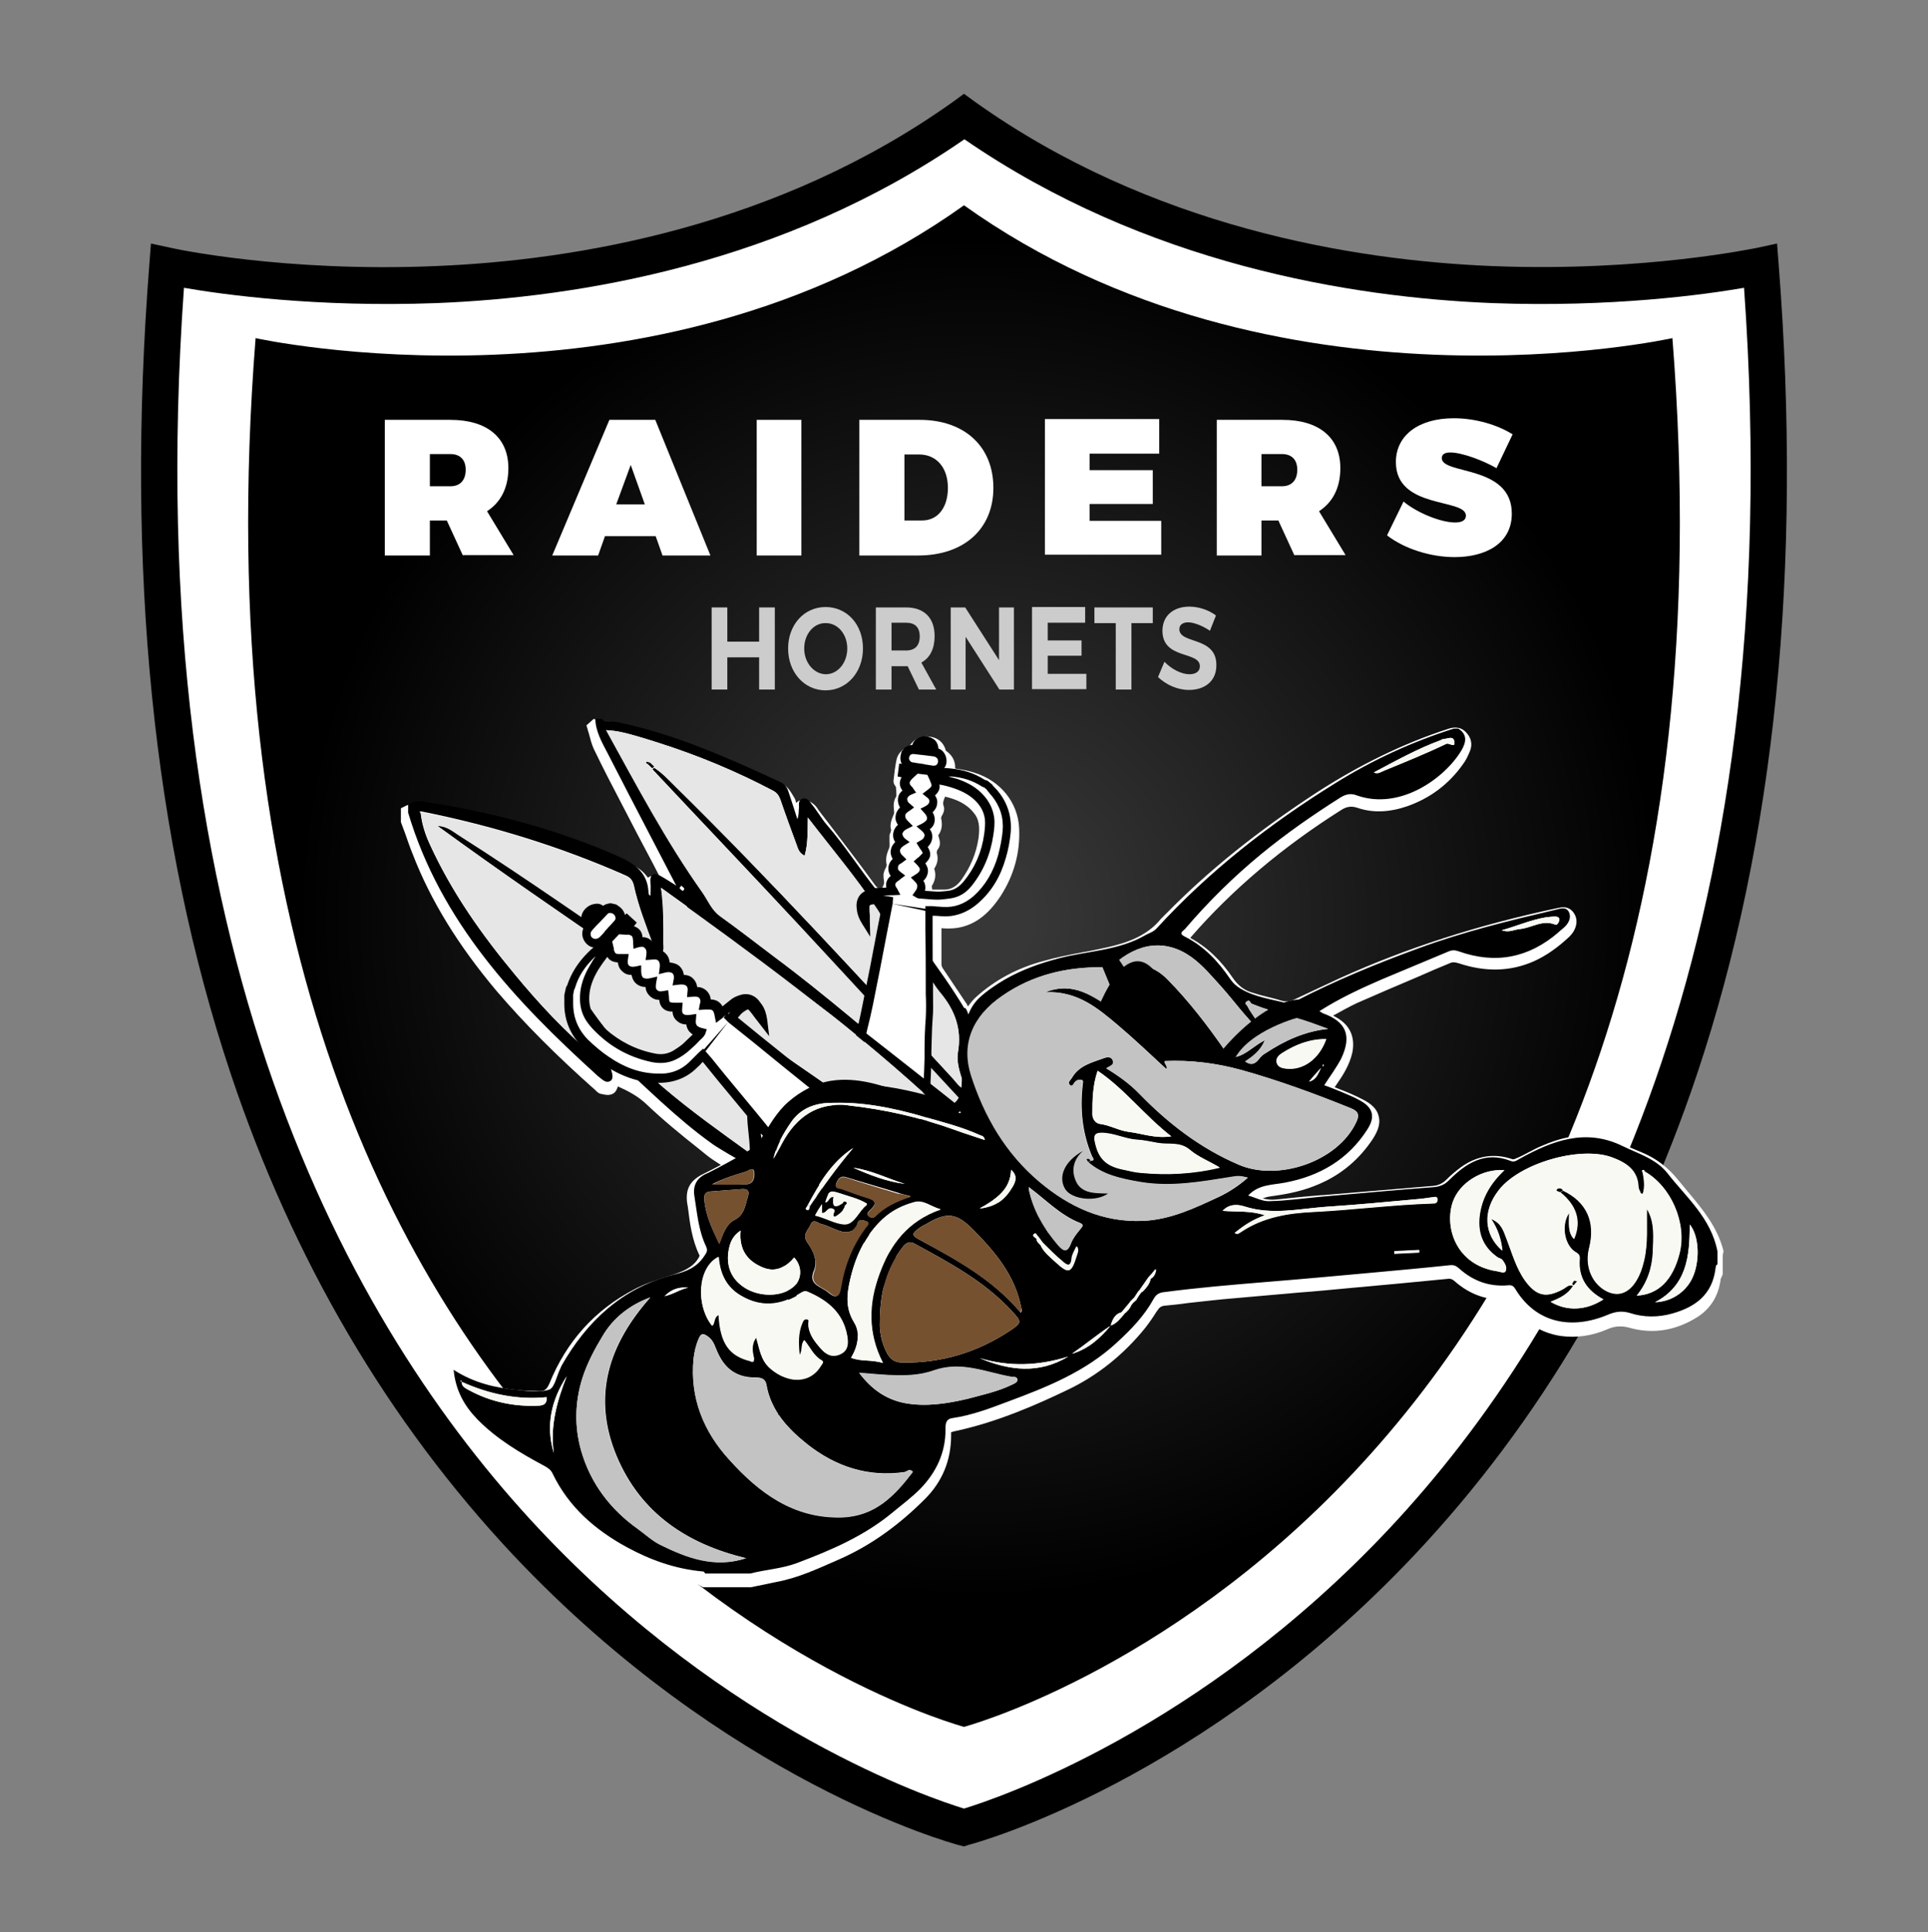 <?xml version="1.0" encoding="utf-8"?>
<!-- Generator: Adobe Illustrator 22.1.0, SVG Export Plug-In . SVG Version: 6.00 Build 0)  -->
<svg version="1.1" id="Layer_1" xmlns="http://www.w3.org/2000/svg" xmlns:xlink="http://www.w3.org/1999/xlink" x="0px" y="0px"
	 viewBox="0 0 479 480" style="enable-background:new 0 0 479 480;" xml:space="preserve">
<rect x="0" y="0" width="479" height="480" fill="#808080" stroke="none"/>
<style type="text/css">
	.st0{fill:#FFFFFF;}
	.st1{fill:url(#SVGID_1_);}
	.st2{fill:#CCCCCC;}
	.st3{fill:url(#SVGID_2_);}
	.st4{fill:url(#SVGID_3_);}
	.st5{fill:#E6E6E6;}
	.st6{fill:#F9F9F3;}
	.st7{fill:#FDFDFD;}
	.st8{fill:#C3C3C3;}
	.st9{fill:#755130;}
	.st10{fill:none;}
	.st11{fill:url(#SVGID_4_);}
	.st12{fill:#101010;}
	.st13{fill:#090909;}
	.st14{fill:#080808;}
	.st15{fill:#FAFAFA;}
	.st16{fill:#F7F7F7;}
	.st17{fill:#F8F8F8;}
	.st18{fill:#F0F0F0;}
	.st19{fill:#BABABA;}
	.st20{fill:#F9F9F9;}
	.st21{fill:#EAEAEA;}
	.st22{fill:#EBEBEB;}
	.st23{fill:#CACACA;}
	.st24{fill:#A5A5A5;}
	.st25{fill:#929292;}
	.st26{fill:#AFAFAF;}
	.st27{fill:#545454;}
	.st28{fill:#BCBCBC;}
	.st29{fill:#BBBBBB;}
	.st30{fill:#B4B4B4;}
	.st31{fill:#B5B5B5;}
	.st32{fill:#B8B8B8;}
	.st33{fill:#BDBDBD;}
	.st34{fill:#FEFEFE;}
	.st35{fill:#CDCDCD;}
	.st36{fill:#060606;}
	.st37{fill:#070707;}
	.st38{fill:#B7B7B7;}
	.st39{fill:#B6B6B6;}
	.st40{fill:#A9A9A9;}
	.st41{fill:#BFBFBF;}
	.st42{fill:#FBFBFB;}
	.st43{fill:#D0D0D0;}
	.st44{fill:#CFCFCF;}
	.st45{fill:#D1D1D1;}
	.st46{fill:#C6C6C6;}
	.st47{fill:#DEDEDE;}
	.st48{fill:#E5E5E5;}
	.st49{fill:#C8C8C8;}
	.st50{fill:#DFDFDF;}
	.st51{fill:#DCDCDC;}
	.st52{fill:#B9B9B9;}
	.st53{fill:#E7E7E7;}
	.st54{fill:#E1E1E1;}
	.st55{fill:#D8D8D8;}
	.st56{fill:#E8E8E8;}
	.st57{fill:#ECECEC;}
	.st58{fill:#EEEEEE;}
	.st59{fill:#0F0F0F;}
	.st60{fill:#DDDDDD;}
	.st61{fill:#E4E4E4;}
	.st62{fill:#E3E3E3;}
	.st63{fill:#0D0D0D;}
	.st64{fill:#020202;}
	.st65{fill:#030303;}
	.st66{fill:#989898;}
	.st67{fill:#040404;}
	.st68{fill:#141414;}
	.st69{fill:#0C0C0C;}
	.st70{fill:#2D2D2D;}
	.st71{fill:#B1B1B1;}
	.st72{fill:#F5F5F5;}
	.st73{fill:#E9E9E9;}
	.st74{fill:#EFEFEF;}
	.st75{fill:#181818;}
	.st76{fill:#161616;}
	.st77{fill:#171717;}
	.st78{fill:#7E7E7E;}
	.st79{fill:#191919;}
	.st80{fill:#050505;}
	.st81{fill:#333333;}
	.st82{fill:#999999;}
	.st83{fill:#666666;}
	.st84{fill:#0B0B0B;}
	.st85{fill:#656565;}
	.st86{fill:#E2E2E2;}
	.st87{fill:#7F7F7F;}
	.st88{fill:#CBCBCB;}
	.st89{fill:#646464;}
	.st90{fill:#1A1A1A;}
	.st91{fill:#0A0A0A;}
	.st92{fill:#393939;}
	.st93{fill:#1B1B1B;}
	.st94{fill:#262626;}
	.st95{fill:#010101;}
	.st96{fill:#1F1F1F;}
	.st97{fill:#FCFCFC;}
	.st98{fill:#F4F4F4;}
	.st99{fill:#111111;}
	.st100{fill:#D2D2D2;}
	.st101{fill:#121212;}
	.st102{fill:#1E1E1E;}
	.st103{fill:#282828;}
	.st104{fill:#2F2F2F;}
	.st105{fill:#1D1D1D;}
	.st106{fill:#828282;}
	.st107{fill:#C9C9C9;}
	.st108{fill:#818181;}
	.st109{fill:#B0B0B0;}
	.st110{fill:#373737;}
	.st111{fill:#A8A8A8;}
	.st112{fill:#F6F6F6;}
	.st113{fill:#242424;}
	.st114{fill:#2C2C2C;}
	.st115{fill:#808080;}
	.st116{fill:#A7A7A7;}
	.st117{fill:#CECECE;}
	.st118{fill:#585858;}
	.st119{fill:#D3D3D3;}
	.st120{fill:#383838;}
	.st121{fill:#DBDBDB;}
	.st122{fill:#515151;}
	.st123{fill:#4A4A4A;}
	.st124{fill:#212121;}
	.st125{fill:#151515;}
	.st126{fill:#3D3D3D;}
	.st127{fill:#535353;}
	.st128{fill:#5A5A5A;}
	.st129{fill:#F3F3F3;}
	.st130{fill:#222222;}
	.st131{fill:#D4D4D4;}
	.st132{fill:#797979;}
	.st133{fill:#717171;}
	.st134{fill:#323232;}
	.st135{fill:#636363;}
	.st136{fill:#F2F2F2;}
	.st137{fill:#131313;}
	.st138{fill:#363636;}
	.st139{fill:#EDEDED;}
	.st140{fill:#2A2A2A;}
	.st141{fill:#0E0E0E;}
	.st142{fill:#353535;}
</style>
<g>
	<g>
		<path class="st0" d="M437.4,66.1c0,0-111.3,24.7-197.9-37.1C152.9,90.8,41.6,66.1,41.6,66.1C15.8,394.4,239.5,454,239.5,454
			S463.2,394.4,437.4,66.1z"/>
		<path d="M239.5,458.7l-1.2-0.3c-2.3-0.6-57.8-15.9-110.8-72.1c-31-33-54.7-73.2-70.2-119.6C38,208.8,31.2,141.2,37.1,65.7l0.4-5.2
			l5.1,1.1c0.3,0.1,27.9,6.1,65.6,4.5c34.6-1.4,85-9.7,128.7-40.9l2.6-1.9l2.6,1.9c43.7,31.2,94.1,39.5,128.7,40.9
			c37.7,1.5,65.3-4.5,65.6-4.5l5.1-1.1l0.4,5.2c5.9,75.5-0.9,143.1-20.2,200.9c-15.5,46.4-39.2,86.7-70.2,119.6
			c-53,56.2-108.4,71.5-110.8,72.1L239.5,458.7z M45.7,71.5C34,236,87,329.8,133.8,379.7c47.1,50.2,97.5,67.1,105.7,69.6
			c8.2-2.5,58.6-19.4,105.7-69.6C392,329.8,445,236,433.3,71.5c-9.8,1.7-33,4.9-62.5,3.8c-35.2-1.4-86.2-9.7-131.2-40.7
			c-45,31.1-96,39.3-131.2,40.7C78.7,76.4,55.5,73.2,45.7,71.5z"/>
	</g>
</g>
<g>
	<radialGradient id="SVGID_1_" cx="243" cy="228" r="169.003" gradientUnits="userSpaceOnUse">
		<stop  offset="7.837838e-02" style="stop-color:#373737"/>
		<stop  offset="1" style="stop-color:#000000"/>
	</radialGradient>
	<path class="st1" d="M415.5,84c0,0-99,22-176-33c-77,55-176,33-176,33c-23,292,176,345,176,345S438.5,376,415.5,84z"/>
	<g>
		<path class="st0" d="M115,138l-4-8.7h-4.2v8.7H95.6v-33.7h16.3c9.1,0,14.4,4.4,14.4,12c0,4.9-1.9,8.5-5.3,10.7l6.6,10.9H115z
			 M106.8,120.8h5.1c2.4,0,3.8-1.5,3.8-4.1c0-2.5-1.4-3.9-3.8-3.9h-5.1V120.8z"/>
		<path class="st0" d="M162.9,133.2h-12.6l-1.7,4.8h-11.4l14.2-33.7h11.4l13.7,33.7h-11.9L162.9,133.2z M160.2,125.3l-3.5-9.8
			l-3.6,9.8H160.2z"/>
		<path class="st0" d="M199.1,104.3V138H188v-33.7H199.1z"/>
		<path class="st0" d="M246.8,121.2c0,10.2-7.3,16.8-18.7,16.8h-14.6v-33.7h15C239.6,104.3,246.8,110.9,246.8,121.2z M235.5,121.2
			c0-5-2.8-8.3-7.2-8.3h-3.6v16.4h4.2C232.9,129.4,235.5,126.2,235.5,121.2z"/>
		<path class="st0" d="M288,104.3v8.4h-17.3v4.1h15.7v8.4h-15.7v4.2h17.8v8.4h-28.9v-33.7H288z"/>
		<path class="st0" d="M321.6,138l-4-8.7h-4.2v8.7h-11.1v-33.7h16.3c9.1,0,14.4,4.4,14.4,12c0,4.9-1.9,8.5-5.3,10.7l6.6,10.9H321.6z
			 M313.4,120.8h5.1c2.4,0,3.8-1.5,3.8-4.1c0-2.5-1.4-3.9-3.8-3.9h-5.1V120.8z"/>
		<path class="st0" d="M360.3,112.4c-1.2,0-2.1,0.4-2.1,1.4c0,4.2,17.4,1.6,17.4,13.8c0,7.5-6.6,10.8-14.2,10.8
			c-5.9,0-12.4-2-16.8-5.4l4.1-8.4c3.5,2.9,9.4,5.2,12.8,5.2c1.6,0,2.7-0.5,2.7-1.7c0-4.4-17.4-1.5-17.4-13.3
			c0-6.7,5.7-10.9,14.4-10.9c5.3,0,10.8,1.6,14.6,4l-4,8.4C368.5,114.4,363.2,112.4,360.3,112.4z"/>
	</g>
	<g>
		<path class="st2" d="M180.7,150.9v8.5h7.9v-8.5h3.9v20.4h-3.9v-8h-7.9v8h-3.9v-20.4H180.7z"/>
		<path class="st2" d="M214.4,161.1c0,5.9-4,10.4-9.3,10.4s-9.3-4.5-9.3-10.4c0-5.9,4-10.3,9.3-10.3S214.4,155.1,214.4,161.1z
			 M199.8,161.1c0,3.6,2.5,6.4,5.4,6.4s5.3-2.8,5.3-6.4c0-3.6-2.4-6.3-5.3-6.3C202.2,154.7,199.8,157.5,199.8,161.1z"/>
		<path class="st2" d="M228.3,171.3l-2.8-5.8h-0.4h-3.6v5.8h-3.9v-20.4h7.5c4.5,0,7.1,2.6,7.1,7.1c0,3.1-1.1,5.4-3.3,6.6l3.7,6.7
			H228.3z M221.5,161.6h3.6c2.2,0,3.4-1.2,3.4-3.5c0-2.3-1.2-3.4-3.4-3.4h-3.6V161.6z"/>
		<path class="st2" d="M239.8,150.9l8.4,13.1v-13.1h3.7v20.4h-3.6l-8.4-13.1v13.1h-3.7v-20.4H239.8z"/>
		<path class="st2" d="M269.6,150.9v3.8h-9.3v4.4h8.4v3.8h-8.4v4.5h9.6v3.8h-13.5v-20.4H269.6z"/>
		<path class="st2" d="M286.4,150.9v3.9h-5.3v16.5h-3.9v-16.5h-5.3v-3.9H286.4z"/>
		<path class="st2" d="M295.2,154.6c-1.3,0-2.2,0.6-2.2,1.7c0,3.8,9.3,1.7,9.2,9c0,4-3,6.1-6.8,6.1c-2.9,0-5.7-1.3-7.7-3.2l1.6-3.8
			c1.8,1.9,4.3,3.1,6.2,3.1c1.6,0,2.6-0.7,2.6-2c0-3.8-9.3-1.6-9.3-8.8c0-3.7,2.7-6,6.7-6c2.4,0,4.9,0.9,6.6,2.2l-1.5,3.8
			C298.7,155.4,296.5,154.6,295.2,154.6z"/>
	</g>
</g>
<g>
	<path class="st0" d="M428.2,310.8c-1.5-6-5.3-10.5-8.9-14.8c-0.8-1-1.6-1.9-2.4-2.9c-2.5-3.1-5.5-5.4-9.2-6.9
		c-0.8-0.3-1.6-0.7-2.4-1c-2.1-0.9-4.3-1.9-6.6-2.5c-6.1-1.6-11.8,0.3-15.5,1.9c-1.3,0.5-2.5,1.2-3.7,1.8c-0.9,0.5-1.9,1-2.9,1.4
		c-0.3,0.2-0.7,0.2-0.8,0.2c-4.5-1.6-8.9-0.9-12.9,2c-1.2,0.9-2.4,1.9-3.6,3.1c-0.9,0.9-2,1.4-3.2,1.5c-9.1,0.8-18.3,1.5-27.4,2.3
		l-0.3,0c-3.8,0.3-7.7,0.7-11.5,1.1c-1.1,0.1-2.1,0-3.2-0.3c0.6-0.2,1.2-0.4,2-0.5c4.5-0.6,8.2-1.4,11.9-3
		c5.7-2.4,10.2-6.3,13.5-11.3c1.4-2.2,1.9-4,1.4-5.7c-0.4-1.7-1.8-3-4-4.1c-1.9-1-3.8-1.8-5.9-2.6c-0.3-0.1-0.7-0.3-1-0.4
		c0.1-0.2,0.3-0.4,0.4-0.6c1.6-2.3,3.3-4.9,4-8.1c0.7-3.8-0.6-6.7-3.9-8.6c-0.3-0.2-0.6-0.3-0.9-0.5c0.1,0,0.1-0.1,0.2-0.1
		c2-1.1,3.8-2.1,5.7-3c5-2.2,10.1-4.4,15.1-6.5c2.7-1.2,5.5-2.4,8.2-3.5c0.5-0.2,1-0.2,2,0.1c6.6,2.2,12.8,2.1,18.7-0.5
		c3.1-1.4,5.9-3.4,8.8-6.1c0.4-0.4,0.8-0.9,1.1-1.4c0.9-1.6,0.9-3.2,0-4.5c-1.3-1.9-3.2-1.4-4.1-1.2c-19.8,4.2-37.4,9.9-53.8,17.3
		c-3.3,1.5-6.8,3.2-11.1,5.2c-1.4,0.7-2.5,0.8-3.6,0.5c-1.2-0.4-2.5-0.7-3.7-1c-1.3-0.3-2.6-0.7-3.9-1.1c-1.8-0.6-3.2-1.7-4.4-3.4
		c-3.1-4.6-6.6-7.9-10.7-10.1c10.4-12,23-22.6,37.4-31.7c1.5-1,2.7-1.1,4.2-0.6c3.8,1.3,7.9,1.1,12.3-0.4c5.7-2,10.4-5.5,13.9-10.5
		c0.7-0.9,1.2-2,1.7-3.2c0.7-1.7,0.3-3.4-1-4.7c-1.6-1.7-3.6-1.1-4.5-0.8c-11.1,3.6-22.1,9-32.6,15.8c-14.7,9.6-26.9,19.4-37.3,30
		l-0.3,0.3c-0.3,0.3-0.7,0.7-1.1,1.1c-3.5,4.3-8.6,6-13.6,7.1c-2,0.4-4,0.9-6,1.2c-3.1,0.6-6.3,1.2-9.4,2.1
		c-6.5,1.7-12.1,4.7-16.8,8.9c-0.8,0.7-1.5,1.6-2.1,2.4c-0.1-0.1-0.2-0.2-0.2-0.4c-2.1-3.1-4.1-6.1-6.1-9.1c-0.2-0.3-0.3-0.7-0.3-1
		c0-2.6,0-5.1,0-7.8l0-1.1c0,0,0,0,0.1,0c1.3,0.1,2.6,0.1,3.9-0.1c4.2-0.7,7.6-3.2,10.7-7.9c3.3-5.1,4.9-10.8,4.6-16.9
		c-0.3-6.3-4.6-11.7-11-13.7c-1.5-0.5-3-0.8-4.5-1c-0.1,0-0.3-0.1-0.4-0.1c0.1-1.8-0.7-3.3-2.3-4.4c-0.5-2-2-3.3-4.1-3.5
		c-2-0.3-3.8,0.5-4.9,2.3c0,0-0.2,0.2-0.3,0.2c-1.6,0.6-2.7,1.8-3,3.4c-0.3,1.5-0.5,3.1-0.7,4.9c-0.1,0.8,0.3,1.3,0.6,1.7l0,0.3
		c0.1,0.6,0.1,1.2,0.1,1.8c0,0.1,0,0.2,0,0.2c0,0,0,0,0,0c-0.8,1.2-0.7,2.5-0.6,3.4c0,0.3,0.1,0.7,0,0.9c0,0.2-0.2,0.5-0.3,0.8
		c-0.3,0.8-0.8,2-0.4,3.3c0,0.1,0,0.2-0.1,0.3c0,0.1,0,0.1,0,0.2c-0.1,0.2-0.3,0.5-0.3,1c0,0.4,0,0.9,0,1.3c0,0.6,0.1,1.3-0.1,1.7
		c-0.5,1.2-1,2.5-0.6,4.2c0,0.1-0.1,0.2-0.1,0.4c0,0.1-0.1,0.3-0.2,0.4c-0.2,0.4-0.4,0.9-0.5,1.5c0,0.5,0,1,0.1,1.4
		c0,0.4,0.1,0.7,0,1c-0.1,0.3-0.3,0.8-0.5,1.2c0,0,0,0.1-0.1,0.1c-0.5,0-0.9-0.2-1.5-0.9c-3.4-4.7-7-9.4-10.5-14
		c-1.2-1.6-2.4-3.1-3.6-4.7l-0.2-0.3c-0.3-0.5-0.7-1-1.4-1.5c-0.7-0.5-1.8-0.9-2.9-0.7c-0.5,0.1-0.8,0.4-1.1,0.7
		c-0.1-0.6-0.3-1.2-0.7-1.7l-0.1-0.2c-0.6-1-1.4-2.3-2.7-2.9c-12.3-5.7-23.4-10.7-35.6-13.8c-1.6-0.4-3.3-0.7-4.9-0.9
		c-0.9-0.1-1.9-0.3-2.8-0.4c-0.6-0.1-1.2-0.3-1.8-0.5c-0.3-0.1-0.6-0.2-0.9-0.3l-0.8-0.2l-1.8,1.6l0.3,1c0.1,0.5,0.3,0.9,0.4,1.4
		c0.3,1.1,0.6,2.3,1.1,3.4c2.3,4.8,4.8,9.6,7,13.8c2.5,4.9,5.1,9.8,7.7,14.7l1.7,3.3c-0.7-0.3-1.8-0.5-2.7,0.1
		c-0.1,0-0.2,0.1-0.2,0.2c-0.8-1.2-1.9-2.2-3.3-2.9c-3.4-1.8-6.9-3.4-10.6-4.8c-11.7-4.6-24.6-8-39.3-10.4c-0.2,0-0.4-0.1-0.7-0.1
		c-0.4,0-0.7-0.1-1.1-0.2c-2-0.5-3.9-0.2-5.6,0.7l-0.8,0.4v3.4l0.1,0.3c0.3,0.8,0.6,1.6,0.9,2.4c0.6,1.7,1.2,3.5,1.9,5.2
		c4.5,11.7,11.4,22.8,20.8,34c7,8.2,15.1,16.3,24.7,24.8l0.1,0.1c0.3,0.3,0.7,0.7,1.4,0.8l0.1,0c0.7,0.2,1.8,0.4,2.7-0.1
		c0.7-0.4,1-1.1,1.2-1.8c2.5,1.1,5,2.4,7.2,4.5c4.1,3.9,8.5,7.5,12.8,10.9l2.1,1.7c1.1,0.9,2.3,1.6,3.5,2.4
		c-1.5,0.8-2.9,1.5-4.3,2.2c-3.3,1.6-4.5,3.7-4.1,7.1l0.2,1.2c0.5,4,1,8.1,2.9,12c0,0.1-0.1,0.4-0.2,0.5c-1.2,2.2-3.4,3.2-5.6,4
		c-0.7,0.2-1.4,0.5-2.2,0.7c-2.7,0.9-5.6,1.8-8.2,3.2c-9.8,5.1-16.9,13-21.1,23.4c-0.7,1.6-1.3,1.9-2.4,1.9
		c-6.1-0.1-13.3-0.7-19.8-4.4c-0.2-0.1-0.5-0.2-0.7-0.4l-3-1.6l0.2,2.9c0.4,4.5,2,8.3,4.9,11.8c4.1,4.7,9.1,8,13,10.3
		c0.9,0.5,1.7,1,2.6,1.5c0.9,0.5,1.9,1,2.8,1.6c0.9,0.6,1.2,0.9,1.3,1.1c3.8,7.8,10,14.1,19.2,19.1c6.3,3.5,12.4,5.5,18.7,6.1
		c0.1,0,0.3,0.1,0.4,0.2c0.2,0.1,0.4,0.2,0.6,0.3l0.3,0.2h11.8l0.2,0c0.7-0.1,1.3-0.3,2-0.4c1.4-0.3,2.9-0.6,4.3-0.9
		c5.4-1,10.3-3.3,15.1-5.4l0.9-0.4c7.4-3.3,14.3-8.2,20.9-14.8c4.3-4.3,6.5-9.6,6.5-15.8c0-0.5,0-0.7,0-0.8c0.1,0,0.3-0.1,0.7-0.2
		c10.9-2.3,20.9-6.8,28.4-10.4c7.3-3.5,13.8-8.7,19.2-15.4c1-1.3,1.9-2.6,2.7-3.9l0.3-0.4c0.5-0.8,1-1,1.5-1.1
		c2-0.2,4.1-0.4,6.1-0.7c3.8-0.4,7.8-0.9,11.7-1.2c5.3-0.5,10.6-0.9,15.9-1.4c4.1-0.3,8.2-0.7,12.4-1.1c7.8-0.7,15.4-1.4,24.5-2.3
		c0.7-0.1,1.1,0.1,1.6,0.5c3.8,3.4,8.3,5,13.2,4.6c0.2,0,0.3,0,0.6,0.5c3.1,4.9,7.4,7.8,12.7,8.6c3.8,0.5,7.7,0,11.6-1.7
		c1.8-0.8,3.6-0.9,5.6-0.3c5.9,1.6,11.6,0.6,17-2.9c3.1-2.1,5-5.2,5.5-9.3c0-0.1,0.1-0.2,0.2-0.4c0.1-0.2,0.1-0.3,0.2-0.5l0.1-0.3
		v-4.6L428.2,310.8z M231.5,220.1c0.9-1.4,1.1-2.8,0.6-4.3c0.8-1.2,1.1-2.5,0.6-4c0-0.1,0.1-0.3,0.1-0.4l0-0.1
		c0-0.1,0.1-0.2,0.2-0.3c0.9-1.2,0.4-2.4,0.2-3.1c0-0.1-0.1-0.3-0.1-0.4c0.9-1.2,1.1-2.6,0.7-4.3c0-0.1,0.1-0.2,0.1-0.3
		c0-0.1,0.1-0.3,0.2-0.4c0.3-0.6,0.7-1.4,0.3-2.4c-0.2-0.7,0-1.2,0.4-2.2c2.5,0.6,5.2,1.6,7.1,4c1.3,1.5,1.6,3.4,1.2,6.4
		c-0.6,3.8-2,7.1-4.2,10.2c-1.2,1.7-2.6,2.5-4.3,2.5c-1,0-2,0-3,0c0,0,0,0,0,0C231.6,220.7,231.5,220.5,231.5,220.1
		C231.5,220.2,231.5,220.2,231.5,220.1z"/>
	<g>
		<g>
			<path d="M244.4,280c0.9,0,1.7,0.2,2.5,0.4c-0.9-8.1-6.3-31.7-7.3-29.9c-3.2-5.3-6.7-10.2-10.3-15.1c-0.6-0.9-1.2-2.3-2.6-1.8
				c-1.3,0.4-1,1.9-1.1,3c-0.1,1.2,0,2.5-0.8,3.8c-1-3.6-2.1-7.1-2.7-10.6c-0.6-3.3-2.1-5.9-4.1-8.4c-4.3-5.3-8-11.2-12.5-16.4
				c-1.4-1.6-2.5-3.6-3.9-5.3c-0.5-0.7-1.1-1.6-2.2-1.3c-1.1,0.3-0.9,1.4-0.9,2.2c-0.1,0.9,0,1.9-0.4,2.9c-0.7-2.3-1.5-4.6-2.2-6.8
				c-0.4-1.2-1-2-2.2-2.5c-13.2-6.1-26.4-12-40.8-14.9c-1.1-0.2-2.5,0.5-3.4-0.7h-1.6c0.1,3.2,1.7,5.9,3.1,8.6
				c5.6,11,20.1,38.6,19.8,38.3C169.1,224.5,244.3,279.9,244.4,280z M228.6,267c-12-9.7-23.7-20-36.1-29.2c-4.5-3.4-9-6.9-13.6-10.2
				c-2.1-1.5-3-3.9-4.4-5.9c-9-12.7-16.3-26.5-23.9-40.3c2.4,0.1,4.5,0.6,6.6,1.2c2.2,0.6,4.4,1.3,6.6,2c9.7,3.1,19.1,7,28.2,11.8
				c1,0.5,1.5,1.2,1.9,2.3c1.3,3.8,2.7,7.6,4.1,11.4c0.3,0.9,0.6,1.8,1.9,2.5c0.9-3.1,0.7-6.1,0.8-9.5c6,7.8,12.2,15.1,17.4,23
				c2.2,3.3,2.1,7.6,3.2,11.4c0.9,2.8,1.5,5.6,2.4,8.4c0.2,0.7,0.1,2.1,1.3,1.9c0.9-0.2,1.3-1.3,1.4-2.3c0.3-2.4,0.7-4.7,1.2-7.3
				c1.1,0.6,1.5,1.6,2,2.5c1.3,1.9,2.5,4.1,4,5.9c3.6,4.3,5.4,9,4.4,14.8c-0.5,3.1,0.9,6.1,1.9,9.4c-1.6-0.7-2.3-1.9-3.2-2.9
				c-22.6-24.5-45.2-49.2-69-72.6c-1.6-1.6-3.2-3.3-5.2-4.6c-0.1,0.2-0.3,0.3-0.4,0.5c12.1,12.9,24.3,25.7,36.4,38.7
				c13.2,14.2,26.3,28.5,39.5,42.7c0.4,0.4,0.7,1,1.1,1.5c0.1,0.2,0.2,0.4,0.2,0.5c-0.2,0-0.4,0-0.6,0
				C234.1,273.6,231.8,269.6,228.6,267z"/>
			<path class="st5" d="M238.7,274.4c-4.6-0.8-6.9-4.8-10.1-7.4c-12-9.7-23.7-20-36.1-29.2c-4.5-3.4-9-6.9-13.6-10.2
				c-2.1-1.5-3-3.9-4.4-5.9c-9-12.7-16.3-26.5-23.9-40.3c2.4,0.1,4.5,0.6,6.6,1.2c2.2,0.6,4.4,1.3,6.6,2c9.7,3.1,19.1,7,28.2,11.8
				c1,0.5,1.5,1.2,1.9,2.3c1.3,3.8,2.7,7.6,4.1,11.4c0.3,0.9,0.6,1.8,1.9,2.5c0.9-3.1,0.7-6.1,0.8-9.5c6,7.8,12.2,15.1,17.4,23
				c2.2,3.3,2.1,7.6,3.2,11.4c0.9,2.8,1.5,5.6,2.4,8.4c0.2,0.7,0.1,2.1,1.3,1.9c0.9-0.2,1.3-1.3,1.4-2.3c0.3-2.4,0.7-4.7,1.2-7.3
				c1.1,0.6,1.5,1.6,2,2.5c1.3,1.9,2.5,4.1,4,5.9c3.6,4.3,5.4,9,4.4,14.8c-0.5,3.1,0.9,6.1,1.9,9.4c-1.6-0.7-2.3-1.9-3.2-2.9
				c-22.6-24.5-45.2-49.2-69-72.6c-1.6-1.6-3.2-3.3-5.2-4.6c-0.4-0.3-0.7-0.7-1.1-1c-0.3-0.2-0.6-0.3-0.8,0.1c0,0,0.3,0.3,0.5,0.4
				c0.4,0.3,0.7,0.7,1.1,1c12.1,12.9,24.3,25.7,36.4,38.7c13.2,14.2,26.3,28.5,39.5,42.7c0.4,0.4,0.7,1,1.1,1.5
				C238.9,274,238.8,274.2,238.7,274.4z"/>
			<path class="st6" d="M239.1,273.8c0.1,0.2,0.2,0.4,0.2,0.5c-0.2,0-0.4,0-0.6,0C238.8,274.2,238.9,274,239.1,273.8z"/>
			<path d="M161.4,189.4c0.4,0.3,0.7,0.7,1.1,1c-0.1,0.2-0.3,0.3-0.4,0.5c-0.4-0.3-0.7-0.7-1.1-1
				C161.1,189.7,161.2,189.6,161.4,189.4z"/>
			<path d="M161,189.9c-0.2-0.1-0.5-0.4-0.5-0.4c0.2-0.4,0.5-0.2,0.8-0.1C161.2,189.6,161.1,189.7,161,189.9z"/>
		</g>
		<g>
			<g>
				<g>
					<path class="st0" d="M207,338.8c-0.1,0.1-0.3,0.2-0.4,0.3c-0.5,0.5-1,1.1-1.5,1.6c-1.4,1.5-2.9,2.9-4.6,4.2
						c-1.9,1.5-3.7,3.1-5.7,4.5c-0.1,0.1-0.2,0.1-0.3,0.2c0-0.1,0-0.2,0-0.3c0.2-1.1,0.4-2.2,0.6-3.3c1.4-7.2,2.1-14.5,1.9-21.8
						c-0.2-5.2-0.8-10.4-2.4-15.4c0-0.1-0.1-0.2-0.1-0.4c-0.1-0.3,0-0.5,0.3-0.7c0.1-0.1,0.3-0.2,0.4-0.3c0.4-0.6,0.7-1.2,1.1-1.7
						c1.2-1.7,2.3-3.5,3.3-5.3c1.9-3.4,3.4-7,4.8-10.6c1.7-4.5,3.1-9.2,4.4-13.8c1.5-5.1,3.1-10.2,4.1-15.4
						c0.8-3.8,1.8-7.5,2.5-11.3c1.7-8.3,3.3-16.7,5-25.1c0-0.1,0-0.2,0.1-0.4c-0.8-0.1-1.5-0.3-2.3-0.3c-0.6,0-1.1,0-1.7,0.1
						c-1,0.2-1.5,0.7-1.5,1.8c0,1,0.1,2,0.1,3c0,0.2,0,0.4,0,0.5c-0.6-0.9-1-1.9-1.2-3c-0.1-0.4-0.1-0.8-0.1-1.2
						c0.1-1.2,0.6-2,1.7-2.5c0.7-0.4,1.5-0.6,2.3-0.6c1.1,0,2.2-0.1,3.3-0.1c0.2,0,0.4,0,0.6,0c-0.1-0.2-0.2-0.4-0.3-0.5
						c-0.5-1-0.3-1.9,0.6-2.6c0.2-0.2,0.4-0.3,0.6-0.4c0.1-0.1,0.2-0.1,0.3-0.2c-0.1-0.1-0.2-0.2-0.3-0.2c-1.2-0.9-1.1-2.7,0-3.4
						c0.2-0.2,0.4-0.3,0.7-0.5c-1.4-1.4-1.5-2.9,0.6-4.2c-1.5-1.2-1.5-3.2,0.7-4.2c-0.6-0.6-1.2-1.3-1.2-2.3c0.1-1,0.8-1.5,1.6-2.1
						c-0.7-0.6-1.1-1.3-1-2.2c0.1-1,0.8-1.5,1.6-1.9c-0.3-0.4-0.6-0.7-0.8-1.1c-0.4-0.7-0.3-1.4,0.1-2c0.2-0.2,0.4-0.4,0.6-0.6
						c0.1-0.2,0.3-0.3,0.5-0.5c-0.7-0.1-1.3-0.3-1.9-0.4c0-0.4,0.1-0.8,0.1-1.2c0.2,0,0.3,0,0.4,0c1.9,0.2,3.7,0.5,5.6,0.7
						c1.4,0.2,2.8,0.3,4.2,0.3c0.5,0,1.1,0,1.6,0.1c2.9,0.2,5.6,1,8,2.6c0.2,0.1,0.5,0.2,0.7,0.3c0.3,0.3,0.7,0.5,1,0.8
						c0.1,0.1,0.1,0.2,0.2,0.3c0.4,0.4,0.7,0.8,1.1,1.2c2.3,2.8,3.3,6,3,9.6c-0.2,2.1-0.6,4.1-1.1,6.1c-1.2,4.2-3.2,7.8-6.5,10.7
						c-2.4,2.2-5.2,3.3-8.5,3c-0.9-0.1-1.8-0.2-2.7-0.2c-0.2,0-0.3,0-0.5,0c0,0.2,0,0.4,0,0.6c0,1.5,0,2.9,0,4.4
						c0,4.4,0,8.8,0.1,13.2c0,2.9,0.2,5.7,0,8.6c-0.2,3.3-0.3,6.6-0.3,9.9c-0.1,4.1-0.3,8.2-0.7,12.3c-0.7,8.5-2.4,16.8-4.6,24.9
						c-1.9,7-4.2,13.9-7.2,20.5c-1.2,2.7-2.6,5.4-4.1,7.9c-1.3,2.1-2.7,4.2-4.1,6.2c-0.1,0.2-0.2,0.3-0.3,0.5
						C208.8,336.6,207.9,337.7,207,338.8z M232.1,194.1c0.5,1,0.3,1.8-0.5,2.5c-0.2,0.2-0.5,0.4-0.8,0.7c0.7,0.6,1.2,1.2,1,2.2
						c-0.1,0.9-0.7,1.5-1.5,1.9c1.6,1.8,1.1,3.3-0.9,4.3c0.7,0.6,1.3,1.2,1.2,2.2c-0.1,1-0.7,1.5-1.5,2c0.1,0.1,0.2,0.2,0.2,0.4
						c0.2,0.3,0.4,0.6,0.6,1c0.3,0.6,0.2,1.1-0.2,1.6c-0.3,0.3-0.6,0.7-1,1c-0.1,0.1-0.2,0.2-0.4,0.3c0.6,0.6,1.2,1.3,1,2.3
						c-0.2,0.9-0.8,1.4-1.6,1.9c0.5,0.5,1,1.1,1,1.9c0,0.7-0.3,1.4-0.7,1.9c0.1,0,0.1,0.1,0.2,0.1c1.5,0.1,3.1,0.2,4.6,0.3
						c1,0,1.9-0.1,2.9-0.3c1.8-0.3,3.3-1.2,4.5-2.7c2.9-3.6,4.7-7.7,5.3-12.2c0.2-1.3,0.3-2.7,0.2-4c-0.2-1.9-1.1-3.6-2.4-5
						c-1.7-1.8-3.8-2.9-6.1-3.7c-1.7-0.6-3.5-0.9-5.2-1.3c-0.1,0-0.2,0-0.3,0C231.8,193.6,232,193.9,232.1,194.1z"/>
					<path d="M193.3,351.6l0.1-2.1c0-0.1,0-0.2,0-0.3l0.2-0.9c0.1-0.8,0.3-1.6,0.4-2.4c1.5-7.7,2.1-14.8,1.9-21.6
						c-0.2-5.6-0.9-10.5-2.3-15.1c0-0.2-0.1-0.3-0.1-0.5c-0.2-0.8,0.2-1.5,0.8-1.8c0.2-0.2,0.3-0.5,0.5-0.7c0.2-0.4,0.5-0.7,0.7-1.1
						c1.1-1.6,2.2-3.3,3.2-5.2c1.7-3.1,3.2-6.5,4.7-10.5c1.5-4,2.9-8.3,4.4-13.7c0.3-1.2,0.7-2.3,1-3.5c1.1-3.9,2.3-7.8,3.1-11.8
						c0.4-1.8,0.8-3.6,1.2-5.3c0.5-2,0.9-4,1.3-6c1.2-5.9,2.4-12,3.5-17.9c0.4-2.2,0.9-4.4,1.3-6.5c-0.4-0.1-0.8-0.1-1.2-0.1
						c-0.4,0-0.9,0-1.4,0.1c-0.5,0.1-0.6,0.2-0.6,0.7c0,0.7,0,1.3,0.1,2l0,0.9c0,0.1,0,0.3,0,0.4l0.1,4l-2-3.2
						c-0.7-1.1-1.2-2.3-1.3-3.4c-0.1-0.5-0.1-0.9-0.1-1.4c0.1-1.6,0.9-2.8,2.3-3.4c0.9-0.5,1.8-0.7,2.7-0.7l2.4-0.1
						c-0.2-1.1,0.1-2.1,1.1-2.9c-0.4-0.5-0.6-1.2-0.6-1.8c0-0.9,0.4-1.8,1.1-2.4c-0.5-0.8-0.6-1.6-0.5-2.1c0.1-0.8,0.4-1.4,1.1-2.1
						c-0.4-0.6-0.6-1.4-0.5-2.1c0.1-0.8,0.5-1.6,1.2-2.2c-0.4-0.5-0.7-1.2-0.6-2.1c0.1-1,0.6-1.7,1.1-2.2c-0.3-0.5-0.6-1.3-0.5-2.2
						c0.1-1,0.6-1.6,1.1-2c-0.1-0.1-0.1-0.2-0.2-0.3c-0.6-1-0.6-2,0-3l-1-0.2l0.4-3.2l1.1,0.1c0.1,0,0.2,0,0.3,0l0.9,0.1
						c1.6,0.2,3.1,0.4,4.7,0.6c1.6,0.2,2.9,0.3,4,0.3c0.5,0,1,0,1.7,0.1c3.2,0.3,6,1.2,8.5,2.8c0.1,0.1,0.2,0.1,0.3,0.1
						c0.1,0,0.2,0.1,0.3,0.1l0.2,0.1l1.1,0.9l0.2,0.3c0,0,0,0.1,0.1,0.1c0.1,0.1,0.2,0.3,0.4,0.4c0.2,0.3,0.5,0.5,0.7,0.8
						c2.5,3,3.5,6.5,3.2,10.3c-0.2,2.1-0.6,4.3-1.2,6.3c-1.3,4.6-3.5,8.3-6.8,11.2c-2.7,2.4-5.9,3.6-9.3,3.3c-0.5,0-1-0.1-1.5-0.1
						l-0.6,0l0,0.7c0,1,0,2.1,0,3.1c0,4.4,0,8.8,0.1,13.2c0,0.9,0,1.7,0,2.6c0,2,0.1,4-0.1,6.1c-0.2,2.6-0.2,5.2-0.3,7.8
						c0,0.7,0,1.4,0,2.1c-0.1,4.1-0.3,8.2-0.7,12.4c-0.7,7.8-2.2,16-4.6,25.1c-2.1,7.8-4.5,14.6-7.3,20.7c-1.3,2.9-2.7,5.5-4.1,8
						c-1.4,2.4-2.9,4.6-4.1,6.3c0,0.1-0.1,0.1-0.1,0.2l-0.2,0.3l-2.8,3.5l-0.2,0.1c-0.1,0-0.1,0.1-0.2,0.1c-0.2,0.2-0.4,0.5-0.6,0.7
						c-0.3,0.3-0.6,0.6-0.9,0.9c-1.4,1.5-3,3-4.7,4.3c-0.4,0.3-0.8,0.6-1.1,0.9c-1.5,1.2-3,2.5-4.7,3.6c-0.1,0.1-0.2,0.1-0.3,0.2
						L193.3,351.6z M195.6,308.7c1.5,4.7,2.3,9.9,2.4,15.6c0.2,6.9-0.4,14.2-1.9,22c-0.1,0.4-0.1,0.7-0.2,1.1c1-0.7,1.9-1.5,2.8-2.3
						c0.4-0.3,0.8-0.6,1.2-1c1.6-1.3,3.1-2.7,4.5-4.2c0.3-0.3,0.6-0.6,0.8-0.9c0.2-0.2,0.4-0.5,0.7-0.7c0.1-0.1,0.2-0.2,0.4-0.3l0,0
						l2.6-3.3c0.1-0.2,0.2-0.3,0.3-0.5c1.3-1.8,2.7-3.9,4-6.1c1.4-2.4,2.7-5,4-7.8c2.8-6,5.1-12.7,7.2-20.4c2.4-9,3.9-17.1,4.6-24.8
						c0.4-4.1,0.6-8.2,0.7-12.2c0-0.7,0-1.4,0-2.1c0-2.6,0.1-5.3,0.3-7.9c0.1-2,0.1-4,0-5.9c0-0.9,0-1.7,0-2.6c0-4.4,0-8.8-0.1-13.2
						c0-1,0-2.1,0-3.1l0-3l1.2,0c0.1,0,0.3,0,0.4,0l1.2,0.1c0.5,0,1,0.1,1.5,0.1c2.9,0.2,5.4-0.7,7.7-2.7c2.9-2.6,4.9-6,6.1-10.2
						c0.5-1.9,0.9-3.9,1.1-5.9c0.3-3.3-0.6-6.2-2.7-8.8c-0.2-0.2-0.4-0.4-0.6-0.7c-0.1-0.2-0.3-0.3-0.4-0.5
						c-0.1-0.1-0.2-0.2-0.2-0.3l-0.7-0.6c0,0-0.1,0-0.1,0c-0.2-0.1-0.4-0.2-0.6-0.3c-2.2-1.4-4.7-2.2-7.5-2.4c-0.3,0-0.5,0-0.7,0
						c0.7,0.2,1.4,0.4,2.2,0.6c2.7,0.9,4.9,2.2,6.5,4c1.5,1.6,2.4,3.5,2.7,5.6c0.2,1.5,0,2.9-0.2,4.3c-0.7,4.8-2.5,9.1-5.5,12.8
						c-1.4,1.7-3.1,2.7-5.2,3c-1,0.1-2,0.3-3.1,0.3c-1.1,0-2.3-0.1-3.4-0.2c-0.4,0-0.9-0.1-1.3-0.1c-0.3,0-0.5-0.2-0.6-0.2l-1-0.6
						l0.7-1c0.4-0.5,0.5-0.9,0.5-1.3c0-0.4-0.2-0.7-0.7-1.2l-0.9-0.9l1.1-0.7c0.8-0.5,1.1-0.8,1.1-1.2c0.1-0.4-0.1-0.6-0.7-1.3
						l-0.8-0.8l1-0.9c0.1,0,0.1-0.1,0.2-0.1l0.3-0.3c0.2-0.2,0.4-0.4,0.6-0.6c0.1-0.1,0.2-0.2,0-0.5c-0.1-0.2-0.2-0.4-0.4-0.6
						c-0.1-0.1-0.1-0.2-0.2-0.3l-0.8-1.3l1-0.6c0.8-0.4,0.9-0.8,1-1.2c0-0.4-0.1-0.7-0.8-1.3l-1.2-1l1.4-0.7
						c0.7-0.4,1.2-0.8,1.2-1.2c0.1-0.5-0.3-1.1-0.7-1.5l-0.9-1l1.2-0.6c0.7-0.4,0.9-0.7,1-1.1c0-0.4,0-0.7-0.7-1.2l-1-0.8l1.3-1
						c0.2-0.1,0.3-0.3,0.5-0.4c0.5-0.4,0.5-0.7,0.3-1.3l0,0c-0.1-0.2-0.2-0.3-0.2-0.5l-0.7-1.5c-0.8-0.1-1.6-0.2-2.4-0.3l-1.1,1
						c-0.1,0.1-0.2,0.2-0.3,0.3l-0.1,0.1c-0.1,0.1-0.2,0.2-0.3,0.4c-0.3,0.4-0.2,0.6-0.1,0.9c0.1,0.2,0.3,0.4,0.5,0.6
						c0.1,0.1,0.2,0.2,0.3,0.4l0.7,1l-1.2,0.5c-0.7,0.3-0.9,0.7-1,1c0,0.4,0,0.8,0.7,1.3l1,0.9l-1.1,0.8c-0.8,0.5-1.1,0.8-1.1,1.3
						c0,0.5,0.2,0.8,0.8,1.4l1.1,1.1l-1.4,0.7c-0.7,0.3-1.1,0.8-1.2,1.2c0,0.4,0.2,0.8,0.6,1.2l1.2,0.9l-1.3,0.8
						c-0.7,0.4-1.1,0.9-1.1,1.3c0,0.5,0.3,1,0.7,1.3l0.9,0.9l-1.2,0.9c-0.2,0.1-0.3,0.2-0.5,0.3c-0.3,0.2-0.4,0.5-0.4,0.9
						c0,0.2,0,0.6,0.4,0.8c0.1,0.1,0.1,0.1,0.2,0.2l1.2,0.9l-1.2,0.9c-0.1,0.1-0.2,0.1-0.2,0.2c-0.1,0.1-0.2,0.1-0.3,0.2
						c-0.1,0.1-0.2,0.1-0.3,0.2c-0.5,0.4-0.6,0.8-0.3,1.3c0,0.1,0.1,0.2,0.2,0.3l0.9,1.7l-1.9,0.1c-0.1,0-0.3,0-0.4,0l-2,0.1
						c0.3,0,0.5,0.1,0.8,0.1c0.2,0,0.5,0.1,0.7,0.1l1,0.2l-0.1,1.2c0,0.1,0,0.2,0,0.3c-0.5,2.4-0.9,4.8-1.4,7.2
						c-1.1,5.9-2.3,11.9-3.5,17.9c-0.4,2-0.9,4.1-1.4,6.1c-0.4,1.7-0.8,3.5-1.2,5.3c-0.9,4.1-2,8.1-3.2,12c-0.3,1.2-0.7,2.3-1,3.5
						c-1.6,5.5-3,9.9-4.5,13.9c-1.5,4.1-3.1,7.6-4.9,10.8c-1.1,2-2.2,3.7-3.4,5.4c-0.2,0.3-0.4,0.6-0.6,0.9
						c-0.2,0.3-0.3,0.5-0.5,0.7C196,308.4,195.8,308.5,195.6,308.7z M229.8,221.3c1,0.1,2.1,0.1,3.1,0.2c0.9,0,1.8-0.1,2.7-0.2
						c1.5-0.2,2.7-1,3.8-2.3c2.8-3.4,4.5-7.3,5.1-11.7c0.2-1.4,0.3-2.6,0.2-3.7c-0.2-1.7-0.9-3.1-2.1-4.4c-1.4-1.5-3.3-2.6-5.7-3.4
						c-1.2-0.4-2.3-0.7-3.5-0.9c0.2,1-0.2,1.9-1.1,2.7c0.4,0.6,0.7,1.3,0.5,2.2c-0.1,0.9-0.6,1.5-1.1,2c0.5,0.8,0.6,1.6,0.5,2.3
						c-0.1,0.7-0.5,1.4-1.2,1.9c0.4,0.5,0.7,1.2,0.6,2.2c-0.1,1-0.6,1.7-1.1,2.2c0.1,0.2,0.2,0.4,0.3,0.6c0.5,1,0.4,2-0.3,2.8
						c-0.2,0.2-0.4,0.5-0.6,0.7c0.4,0.6,0.8,1.4,0.6,2.4c-0.2,0.9-0.6,1.5-1.1,1.9c0.3,0.4,0.5,1,0.5,1.7
						C229.9,220.6,229.9,220.9,229.8,221.3z"/>
				</g>
				<g>
					<path class="st0" d="M225,187.3c0,0.1-0.1,0.2-0.1,0.3c-0.5,1.3,0.3,2.7,1.7,2.9c0.9,0.1,1.7,0.3,2.6,0.4
						c0.8,0.1,1.6,0.2,2.4,0.3c0.9,0.1,1.7-0.2,2.2-1c0.8-1.2,0.2-2.8-1.1-3.3c-0.2-0.1-0.4-0.1-0.7-0.1c-1.7-0.2-3.4-0.4-5.1-0.6
						c-0.5-0.1-0.9,0.2-1.4,0.4C225.4,186.8,225.2,187.1,225,187.3z"/>
					<path d="M232.4,192.3c-0.3,0-0.6,0-1,0c-0.7-0.1-1.4-0.2-2-0.3l-0.4-0.1c-0.5-0.1-0.9-0.1-1.4-0.2c-0.4-0.1-0.8-0.1-1.2-0.2
						c-1-0.1-1.9-0.7-2.3-1.6c-0.5-0.9-0.5-1.9-0.2-2.8c0,0,0-0.1,0-0.1l0.1-0.3l0.8-1l0.2-0.1c0.5-0.3,1.2-0.6,2-0.5
						c0.9,0.1,1.8,0.2,2.7,0.3c0.8,0.1,1.6,0.2,2.4,0.3c0.3,0,0.6,0.1,0.9,0.2c1,0.3,1.7,1.1,2,2.1c0.3,1,0.2,2-0.4,2.8
						C234.1,191.6,233.4,192.1,232.4,192.3z M226,187.8c0,0.1,0,0.1-0.1,0.2c-0.1,0.3-0.1,0.6,0.1,0.9c0.2,0.3,0.5,0.5,0.8,0.5
						c0.4,0.1,0.8,0.1,1.2,0.2c0.5,0.1,0.9,0.1,1.4,0.2l0.4,0.1c0.6,0.1,1.3,0.2,1.9,0.3c0.7,0.1,1.1-0.2,1.2-0.5
						c0.2-0.3,0.2-0.6,0.1-1c-0.1-0.3-0.4-0.6-0.7-0.7c-0.1,0-0.3-0.1-0.4-0.1c-0.8-0.1-1.6-0.2-2.4-0.3c-0.9-0.1-1.8-0.2-2.7-0.3
						c-0.1,0-0.3,0.1-0.6,0.2L226,187.8z"/>
				</g>
				<g>
					<path class="st0" d="M232,186.2c0.1-1.2-0.9-2.1-2.1-2.2c-1-0.1-2.3,0.6-2.3,1.6C229.1,185.8,230.5,186,232,186.2z"/>
					<path d="M233,187.4l-6.4-0.9l0-0.9c0-0.7,0.3-1.3,0.8-1.8c0.7-0.6,1.7-1,2.6-0.9c0.9,0.1,1.8,0.5,2.4,1.1
						c0.5,0.6,0.8,1.4,0.7,2.2L233,187.4z"/>
				</g>
			</g>
			<g>
				<polygon points="221.6,224.5 231.9,226.7 232,226.1 				"/>
			</g>
		</g>
		<g>
			<path d="M189.3,281.9c0.2,1.2,0.3,2.3,0.4,3.5"/>
			<path d="M244.6,280.3c0.1,0.1,0.3,0.1,0.4,0.1c0.9,0-75.9-59.6-76.2-59.9c-1.6-1-3.1-2-4.7-2.9c-1.7-0.9-2.7-0.5-2.5,1.7
				c0.1,1,0,2.1,0,3.2c-0.6-0.2-0.4-0.7-0.5-1.1c-0.3-4.5-3.2-6.7-7.1-8.5c-15.3-6.8-31.3-11-47.7-13.6c-1.6-0.3-3.3-0.6-4.9,0.5
				v2.1c8.1,27.1,26.6,46.8,46.9,65.2c0.1,0.1,0.1,0.1,0.2,0.2c1,0.7,2,2,3.2,1.2c0.9-0.7,0.3-2.1,0-3.2c-0.2-0.8-0.4-1.5-0.5-2.3
				c0-0.4-0.3-1-0.1-1.2c0.3-0.3,0.5,0.2,0.7,0.4c8.3,7.5,16.1,15.5,25.2,22c1.5,1.1,12.2,7.4,12.3,6.7c0.4-1.8,0.5-3.7,0.3-5.6
				c0,0,0,0,0,0c-0.2-1.5-0.4-2.6-0.6-3.6c0.1,0,0.1,0,0.2,0c-0.8-5-2.5-9.1-3.3-8.8c-1,0.4-0.3,1.6-0.4,2.4
				c-0.3,3.5,0.5,6.9,0.6,11c-14.7-10.6-29.2-20.8-39.4-35.8c-0.2,0.1-0.4,0.2-0.7,0.4l2,11c0,0.2,0.1,0.6,0,0.7
				c-0.3,0.2-0.4-0.1-0.4-0.3c-7.3-6.1-13.8-13-19.8-20.4c-8.2-9.8-15.5-20.2-20.9-31.9c-1.2-2.5-2.1-5.2-2.4-8.1
				c-0.1-0.1-0.2-0.2-0.3-0.3c0.2,0,0.4,0,0.6,0c17.5,3.5,34.4,8.7,50.7,15.9c1.1,0.5,1.6,1.1,1.9,2.3c1.1,5.1,3,9.9,4.8,14.8
				c0.3,0.9,0.6,2.5,1.9,2.2c1-0.2,0.7-1.6,0.7-2.6c0-4.3,0.1-8.7-0.6-13.7c22.9,16.4,45.1,32.7,65.6,51.3
				c-6.3-1.7-12.5-2.6-18.9-2.8c4,0.2,7.5,1.9,10.3,4.4c3.2,0.6,6.4,1.4,9.5,2.3C235.5,277.2,240.1,278.4,244.6,280.3z"/>
			<path d="M194.6,276.6c3.5-4.4,9-7.3,14.7-7.5c-1.2,0-2.5,0-3.7,0.1c-0.9,0.1-1.4-0.5-2.1-1c-12.9-8.9-25.8-17.9-38.9-26.7
				c-16.9-11.3-33.4-23.1-50.6-34c-1.5-1-2.9-2.3-5.4-2.4c30.9,22.5,62.5,43,93.4,64.9C198.8,271.4,196.5,273.8,194.6,276.6z"/>
			<path class="st5" d="M194.6,276.6c1.9-2.8,4.1-5.2,7.5-6.5c-30.9-21.9-62.5-42.4-93.4-64.9c2.5,0.1,3.9,1.5,5.4,2.4
				c17.2,10.9,33.7,22.7,50.6,34c13.1,8.7,25.9,17.8,38.9,26.7c0.7,0.4,1.2,1,2.1,1c1.2-0.1,2.5-0.1,3.7-0.1c0.2,0,0.4,0,0.6,0
				c0.3,0,0.7,0,1,0c6.4,0.1,12.6,1.1,18.9,2.8c-20.5-18.6-42.7-34.9-65.6-51.3c0.8,5,0.6,9.4,0.6,13.7c0,1,0.3,2.4-0.7,2.6
				c-1.2,0.3-1.5-1.3-1.9-2.2c-1.8-4.9-3.7-9.7-4.8-14.8c-0.3-1.2-0.8-1.8-1.9-2.3c-16.3-7.2-33.2-12.5-50.7-15.9
				c-0.1,0.1-0.2,0.2-0.3,0.3c0.3,2.8,1.2,5.5,2.4,8.1c5.4,11.7,12.7,22,20.9,31.9c6.1,7.3,12.5,14.2,19.8,20.4
				c0.2-0.1,0.3-0.2,0.5-0.4l-2-11c0.2-0.1,0.4-0.2,0.7-0.4c10.2,15,24.7,25.2,39.4,35.8c0-4.2-0.9-7.6-0.6-11
				c0.1-0.8-0.5-2,0.4-2.4c1.2-0.5,1.5,1,2.1,1.6c1.5,1.7,2.8,3.6,4.3,5.6C193,279,193.7,277.7,194.6,276.6z"/>
			<path class="st6" d="M189.7,285.4c-0.2-1.5-0.4-2.6-0.6-3.6"/>
			<path class="st7" d="M169.3,220c0.2,0.4,1.1,0.6,0.5,1.2c-0.3,0.3-0.7-0.3-1-0.6C169,220.4,169.1,220.2,169.3,220z"/>
			<path class="st7" d="M151.2,263.1c0-0.4-0.3-1-0.1-1.2c0.3-0.3,0.5,0.2,0.7,0.4C151.6,262.6,151.4,262.8,151.2,263.1z"/>
			<path class="st6" d="M148.1,262c0,0.2,0.1,0.6,0,0.7c-0.3,0.2-0.4-0.1-0.4-0.3C147.8,262.3,148,262.1,148.1,262z"/>
			<path class="st6" d="M104.6,202.1c-0.1-0.1-0.2-0.2-0.3-0.3c0.2,0,0.4,0,0.6,0C104.8,201.9,104.7,202,104.6,202.1z"/>
			<path class="st6" d="M239.6,274.4c0.1,0.2,0.2,0.4,0.2,0.5c-0.2,0-0.4,0-0.6,0C239.3,274.7,239.5,274.6,239.6,274.4z"/>
		</g>
		<g>
			<g>
				<g>
					<path class="st0" d="M260.1,316.9c1.4-1.7,2.9-3.4,4.5-5.1c0,0,0,0,0-0.1c-1.4-2.2-2.6-4.6-3.6-7c-0.1-0.1-0.1-0.2-0.2-0.4
						c-0.2-0.3-0.4-0.4-0.8-0.4c-0.2,0-0.4,0-0.5,0c-0.7-0.2-1.4-0.5-2.1-0.6c-2.2-0.5-4.3-1.2-6.3-2c-3.9-1.5-7.6-3.4-11.2-5.4
						c-4.5-2.6-8.8-5.4-13.1-8.3c-4.7-3.2-9.5-6.3-14-9.8c-3.3-2.6-6.6-5-9.9-7.6c-7.1-5.7-14.2-11.4-21.3-17.2
						c-0.1-0.1-0.2-0.2-0.3-0.3c0.6-0.6,1.1-1.3,1.7-1.9c0.4-0.4,0.9-0.8,1.4-1.1c1-0.6,1.7-0.4,2.4,0.4c0.7,0.8,1.3,1.7,1.9,2.5
						c0.1,0.1,0.2,0.3,0.4,0.4c-0.2-1.2-0.5-2.3-1.1-3.3c-0.2-0.3-0.5-0.7-0.8-1c-0.9-0.9-1.9-1.2-3.1-0.9c-0.8,0.2-1.6,0.5-2.3,1.1
						c-0.9,0.7-1.9,1.4-2.8,2.1c-0.2,0.1-0.3,0.2-0.5,0.4c-0.1-0.3-0.1-0.4-0.1-0.6c-0.3-1.2-1.1-1.8-2.3-1.8
						c-0.3,0-0.5,0.1-0.8,0.1c-0.1,0-0.2,0-0.4,0c0-0.2,0-0.3,0.1-0.4c0.4-1.6-1-2.9-2.4-2.8c-0.3,0-0.6,0-0.9,0.1
						c0.2-2.1-0.8-3.4-3.4-3.1c0.4-2-1-3.6-3.5-3c0.1-1,0.1-1.9-0.6-2.7c-0.8-0.8-1.7-0.7-2.7-0.6c0.1-1,0-1.8-0.7-2.5
						c-0.8-0.7-1.7-0.7-2.6-0.4c0-0.5,0-1-0.1-1.4c-0.1-0.8-0.7-1.4-1.5-1.6c-0.3-0.1-0.6-0.1-0.9-0.1c-0.2,0-0.5,0-0.7,0
						c0.5-0.6,0.9-1.1,1.3-1.6c-0.3-0.3-0.6-0.6-0.9-0.9c-0.1,0.1-0.2,0.2-0.3,0.3c-1.4,1.5-2.7,3-4.1,4.4c-1,1.1-2.1,2.2-3.3,3.1
						c-0.4,0.4-0.9,0.7-1.3,1.1c-2.2,2.2-3.9,4.7-4.8,7.6c-0.1,0.3-0.2,0.5-0.4,0.8c-0.1,0.4-0.2,0.9-0.3,1.3c0,0.1,0.1,0.3,0,0.4
						c0,0.6-0.1,1.1-0.1,1.7c0,3.9,1.4,7.2,4.1,9.9c1.6,1.6,3.3,3,5.1,4.3c3.8,2.6,8,4.2,12.6,4.4c3.5,0.1,6.5-0.9,9.1-3.4
						c0.7-0.7,1.4-1.4,2-2c0.1-0.1,0.2-0.2,0.4-0.3c0.2,0.2,0.3,0.3,0.4,0.5c1,1.2,2,2.4,3,3.6c3,3.6,6,7.2,9,10.8
						c2,2.4,3.8,4.8,5.9,7.1c2.5,2.5,4.7,5.3,7.1,7.9c2.9,3.3,5.9,6.5,9,9.6c6.4,6.4,13.5,12.1,20.9,17.3c4.3,3.1,8.8,5.9,13.4,8.5
						c1.5-0.6,3.1-1.1,4.6-1.6C251.1,321.8,256.2,319.1,260.1,316.9C260.1,316.9,260.1,316.9,260.1,316.9z M173.8,256.7
						c-1.2,1.1-2.3,2.3-3.6,3.4c-0.8,0.7-1.7,1.2-2.5,1.8c-1.7,1-3.6,1.3-5.5,0.9c-4.8-0.9-9.1-3.1-12.8-6.4c-1.1-1-2.1-2-2.9-3.2
						c-1.1-1.8-1.6-3.7-1.5-5.8c0.2-2.6,1.1-5,2.5-7.3c1-1.6,2.2-3.1,3.4-4.6c0.1-0.1,0.1-0.1,0.2-0.2c0.1,0.3,0.1,0.7,0.2,1
						c0.3,1.2,1,1.7,2.2,1.7c0.4,0,0.7,0,1.1,0c-0.2,0.9-0.1,1.8,0.6,2.5c0.7,0.7,1.6,0.7,2.5,0.5c-0.1,2.6,1.3,3.5,3.7,3
						c-0.2,1-0.3,1.9,0.5,2.6c0.7,0.7,1.6,0.8,2.6,0.6c0,0.2,0,0.3,0.1,0.5c0.1,0.4,0.1,0.8,0.2,1.2c0.2,0.7,0.6,1.1,1.3,1.2
						c0.5,0.1,1,0.1,1.5,0.1c0.1,0,0.3,0,0.5,0c-0.1,1-0.1,1.9,0.7,2.6c0.8,0.6,1.7,0.6,2.6,0.4c-0.1,0.8-0.1,1.6,0.5,2.2
						c0.5,0.6,1.2,0.9,1.9,1.1C173.9,256.6,173.9,256.6,173.8,256.7z"/>
					<path d="M180.5,252l-0.7,0.8l0.9,0.9c0.1,0.1,0.2,0.2,0.3,0.3l6,4.8c5,4.1,10.2,8.3,15.3,12.4c1.7,1.4,3.5,2.8,5.3,4.1
						c1.5,1.1,3.1,2.3,4.6,3.5c3.5,2.8,7.2,5.3,10.8,7.7c1.1,0.7,2.1,1.4,3.2,2.2c5,3.4,9.2,6.1,13.2,8.3c4,2.3,7.8,4.1,11.4,5.5
						c2.2,0.9,4.4,1.6,6.5,2.1c0.4,0.1,0.8,0.2,1.2,0.3c0.3,0.1,0.6,0.2,0.9,0.3c0.2,0.1,0.5,0.1,0.7,0.1c1.1,2.5,2.3,5,3.9,7.5
						c0.3-0.3,0.5-0.6,0.8-0.8c0.1-0.7,0.2-1.4,0.2-2c-1-1.8-1.9-3.6-2.7-5.5c-0.1-0.2-0.1-0.3-0.2-0.5c-0.4-0.7-1.1-1.1-2-0.9
						c-0.3-0.1-0.6-0.2-0.8-0.3c-0.4-0.1-0.9-0.3-1.3-0.4c-2-0.5-4.1-1.2-6.2-2c-3.5-1.4-7.1-3.1-11.1-5.4c-3.9-2.2-8.1-4.9-13-8.2
						c-1.1-0.7-2.1-1.4-3.2-2.2c-3.6-2.4-7.3-4.9-10.7-7.6c-1.5-1.2-3.1-2.4-4.6-3.5c-1.7-1.3-3.5-2.7-5.2-4
						c-5.1-4.1-10.3-8.3-15.3-12.3l-5.4-4.4c0.3-0.3,0.6-0.6,0.8-0.9c0.3-0.3,0.7-0.6,1.2-0.9c0.5-0.3,0.6-0.3,1,0.2
						c0.4,0.5,0.9,1.1,1.3,1.7l3.5,4.5l-0.5-4.1c-0.2-1.4-0.6-2.7-1.3-3.7c-0.3-0.4-0.6-0.8-0.9-1.2c-1.1-1.2-2.6-1.7-4.2-1.3
						c-1.1,0.3-2,0.7-2.7,1.3l-2,1.6c-0.6-1.1-1.6-1.7-2.9-1.7c-0.1-0.7-0.3-1.3-0.8-1.9c-0.7-0.8-1.6-1.2-2.6-1.2
						c-0.1-1-0.6-1.7-1-2.1c-0.6-0.6-1.4-0.9-2.3-0.9c-0.1-0.8-0.4-1.5-1-2.1c-0.6-0.6-1.5-0.9-2.5-1c-0.1-0.7-0.3-1.5-1-2.2
						c-0.7-0.8-1.6-1-2.4-1c-0.1-0.7-0.4-1.5-1.1-2.2c-0.8-0.7-1.6-0.9-2.3-0.9c0-0.1,0-0.2,0-0.3c-0.2-1.2-0.9-2-2.1-2.4l0.7-0.9
						l-2.5-2.3l-0.9,0.8c-0.1,0.1-0.2,0.2-0.3,0.3l-0.7,0.8c-1.1,1.2-2.3,2.5-3.4,3.7c-1.2,1.3-2.2,2.2-3.1,3
						c-0.4,0.3-0.8,0.7-1.3,1.2c-2.4,2.4-4.1,5.1-5.1,8.1c0,0.1-0.1,0.2-0.2,0.3c0,0.1-0.1,0.2-0.1,0.3l-0.4,1.8l0,0.4
						c0,0,0,0.1,0,0.1c0,0.2,0,0.4,0,0.6c0,0.4,0,0.8,0,1.1c0,4.2,1.6,7.8,4.5,10.7c1.6,1.6,3.4,3.1,5.3,4.4
						c4.3,2.9,8.6,4.4,13.2,4.5c3.9,0.1,7.3-1.1,9.9-3.7c0.4-0.4,0.8-0.7,1.1-1.1l0.4-0.4l0.5,0.6c0.7,0.9,1.4,1.7,2.1,2.6l1.3,1.6
						c2.6,3.1,5.1,6.2,7.7,9.3c0.6,0.7,1.2,1.4,1.7,2.2c1.3,1.7,2.7,3.4,4.2,5c1.9,2,3.8,4.1,5.6,6.2c0.5,0.6,1,1.1,1.5,1.7
						c2.9,3.3,5.9,6.5,9,9.7c5.9,5.9,12.8,11.6,21,17.4c4.4,3.1,8.6,5.8,12.8,8.1c0.9-0.4,1.8-0.8,2.7-1.1
						c-4.6-2.5-9.2-5.4-14.2-8.9c-8.1-5.7-14.9-11.3-20.7-17.2c-3.1-3.1-6.1-6.3-8.9-9.6c-0.5-0.6-1-1.1-1.4-1.7
						c-1.8-2.1-3.7-4.3-5.7-6.3c-1.5-1.5-2.8-3.2-4.1-4.8c-0.6-0.7-1.2-1.5-1.8-2.2c-2.6-3.1-5.1-6.2-7.7-9.3l-1.3-1.6
						c-0.7-0.9-1.4-1.7-2.1-2.6l-2.1-2.4l-1,0.9c-0.1,0.1-0.2,0.2-0.3,0.3l-0.9,0.9c-0.4,0.4-0.7,0.7-1.1,1.1
						c-2.2,2.2-4.9,3.2-8.2,3c-4.2-0.1-8.1-1.5-12-4.2c-1.8-1.2-3.4-2.6-5-4.1c-2.5-2.5-3.8-5.5-3.8-9.1c0-0.3,0-0.6,0-1
						c0-0.2,0-0.4,0-0.7c0-0.1,0-0.3,0-0.5l0.2-1c0,0,0-0.1,0-0.1c0.1-0.2,0.2-0.4,0.3-0.7c0.8-2.7,2.3-5,4.5-7.2
						c0.2-0.2,0.4-0.4,0.6-0.5c-0.5,0.6-0.9,1.3-1.3,2c-1.6,2.6-2.5,5.2-2.6,7.8c-0.1,2.4,0.4,4.5,1.7,6.4c0.9,1.3,2,2.4,3.1,3.4
						c3.8,3.5,8.3,5.7,13.3,6.7c2.3,0.4,4.4,0.1,6.3-1c0.9-0.5,1.8-1.1,2.7-1.9c0.9-0.8,1.8-1.6,2.6-2.5c0.3-0.3,0.7-0.6,1-1
						c0.2-0.2,0.3-0.5,0.4-0.6l0.4-1.2l-1.2-0.3c-0.7-0.2-1.1-0.4-1.3-0.7c-0.2-0.3-0.3-0.7-0.2-1.4l0.1-1.4l-1.4,0.2
						c-1,0.1-1.4,0.1-1.8-0.2c-0.3-0.2-0.4-0.6-0.3-1.6l0.1-1.2l-1.4,0c-0.1,0-0.1,0-0.2,0l-0.4,0c-0.3,0-0.7,0-0.9-0.1
						c-0.2,0-0.3-0.1-0.4-0.3c0-0.2-0.1-0.4-0.1-0.7c0-0.1,0-0.3,0-0.4l-0.2-1.6l-1.2,0.2c-0.9,0.2-1.3,0-1.6-0.3
						c-0.3-0.3-0.3-0.6-0.2-1.6l0.3-1.7l-1.7,0.4c-0.8,0.2-1.5,0.1-1.8-0.1c-0.4-0.3-0.5-1.1-0.5-1.7l0-1.4l-1.4,0.3
						c-0.9,0.2-1.3,0-1.6-0.2c-0.3-0.3-0.4-0.6-0.3-1.5l0.2-1.4l-1.8,0c-0.3,0-0.5,0-0.7,0c-0.7,0-0.9-0.2-1.1-0.8
						c-0.1-0.2-0.1-0.4-0.1-0.6l-0.4-1.7c0.6-0.6,1.1-1.2,1.7-1.8l1.6,0.1c0.1,0,0.3,0,0.4,0l0.2,0c0.2,0,0.4,0,0.5,0.1
						c0.5,0.1,0.6,0.4,0.7,0.7c0,0.3,0.1,0.5,0.1,0.8c0,0.2,0,0.3,0,0.5l0.1,1.4l1.3-0.4c0.9-0.2,1.2-0.1,1.5,0.2
						c0.3,0.3,0.5,0.7,0.4,1.6l-0.2,1.4l1.4-0.1c1-0.1,1.4-0.1,1.8,0.3c0.3,0.4,0.4,0.8,0.3,1.7l-0.2,1.6l1.6-0.4
						c0.8-0.2,1.4-0.1,1.8,0.2c0.3,0.3,0.4,0.8,0.3,1.4l-0.3,1.6l1.6-0.2c0.8-0.1,1.5,0,1.8,0.3c0.4,0.3,0.4,1,0.3,1.5l-0.1,1.3
						l1.6-0.1c0.2,0,0.4,0,0.6,0c0.3,0,0.7,0.1,0.9,0.4c0.1,0.2,0.3,0.5,0.2,1c0,0.1,0,0.2-0.1,0.3l-0.3,1.6l1.6-0.1
						c0.1,0,0.2,0,0.3,0c0.1,0,0.2,0,0.3,0c0.1,0,0.2,0,0.4,0c0.7,0,1,0.2,1.2,0.9c0,0.1,0.1,0.2,0.1,0.4l0.4,2l1.6-1.2
						c0.1-0.1,0.2-0.2,0.3-0.3l1.7-1.3c-0.2,0.2-0.4,0.4-0.5,0.6C180.8,251.6,180.6,251.8,180.5,252z M153.5,239.1
						c0.1,0.7,0.3,1.5,1.1,2.2c0.7,0.7,1.5,0.9,2.3,0.9c0.2,1,0.6,1.7,1.2,2.2c0.6,0.5,1.4,0.8,2.3,0.8c0,0.7,0.3,1.5,1,2.2
						c0.8,0.8,1.7,1,2.4,1c0,0.2,0.1,0.5,0.1,0.7c0.3,1.1,1.1,1.9,2.2,2.1c0.3,0.1,0.7,0.1,1,0.1c0,0.8,0.3,1.7,1.2,2.4
						c0.7,0.6,1.5,0.8,2.2,0.8c0.1,0.6,0.3,1.2,0.7,1.7c0.3,0.3,0.6,0.6,0.9,0.8c-0.8,0.8-1.6,1.5-2.4,2.3c-0.7,0.6-1.6,1.2-2.4,1.7
						c-1.4,0.8-2.9,1.1-4.7,0.7c-4.6-0.9-8.7-3-12.2-6.1c-1.1-1-2-1.9-2.7-3c-1-1.5-1.4-3.2-1.3-5.1c0.1-2.2,0.9-4.4,2.3-6.7
						c0.7-1.1,1.5-2.2,2.2-3.1C151.3,238.5,152.2,239,153.5,239.1z"/>
				</g>
				<g>
					<path class="st0" d="M152.5,225.8c0.1,0.1,0.2,0.1,0.3,0.2c1.3,0.7,1.6,2.4,0.6,3.6c-0.6,0.7-1.2,1.4-1.9,2.1
						c-0.6,0.6-1.1,1.3-1.7,1.9c-0.7,0.7-1.5,1-2.5,0.7c-1.5-0.4-2.1-2.2-1.3-3.5c0.1-0.2,0.3-0.4,0.4-0.6c1.3-1.3,2.5-2.6,3.8-4
						c0.4-0.4,0.9-0.5,1.4-0.6C151.9,225.6,152.2,225.7,152.5,225.8z"/>
					<path d="M149.9,234.9c-0.9,0.5-1.8,0.7-2.8,0.4c-1-0.3-1.8-1.1-2.2-2.1c-0.4-1-0.3-2.1,0.3-3.1c0.2-0.3,0.4-0.5,0.6-0.8
						c0.6-0.6,1.2-1.2,1.8-1.9c0.7-0.7,1.3-1.4,2-2.1c0.6-0.7,1.4-0.8,2-0.9l0.2,0l1.3,0.3l0.3,0.2c0,0,0.1,0,0.1,0.1
						c0.9,0.5,1.6,1.4,1.8,2.4c0.2,1-0.1,2.1-0.8,2.9c-0.3,0.3-0.6,0.7-0.9,1c-0.3,0.4-0.7,0.7-1,1.1l-0.3,0.3
						c-0.5,0.5-1,1.1-1.5,1.6C150.4,234.5,150.1,234.7,149.9,234.9z M151.1,226.9C151.1,226.9,151.1,226.9,151.1,226.9
						c-0.8,0.8-1.4,1.5-2.1,2.2c-0.6,0.6-1.2,1.2-1.8,1.9c-0.1,0.1-0.2,0.3-0.3,0.4c-0.2,0.3-0.2,0.7-0.1,1.1
						c0.1,0.3,0.4,0.6,0.8,0.7c0.3,0.1,0.8,0.1,1.4-0.4c0.5-0.5,1-1,1.4-1.6l0.3-0.3c0.3-0.4,0.6-0.7,1-1.1c0.3-0.3,0.6-0.7,0.9-1
						c0.3-0.3,0.4-0.6,0.3-1c-0.1-0.3-0.3-0.6-0.6-0.8c-0.1,0-0.1-0.1-0.2-0.1l-0.4-0.1C151.4,226.8,151.3,226.8,151.1,226.9z"/>
				</g>
				<g>
					<path class="st0" d="M146.1,229.7c-0.9-0.9-0.8-2.4,0.2-3.2c0.8-0.8,2.3-1.1,3-0.3C148.2,227.3,147.1,228.5,146.1,229.7z"/>
					<path d="M146.1,231.3l-0.8-0.8c-0.6-0.6-1-1.4-0.9-2.3c0-0.9,0.4-1.9,1.2-2.6c0.7-0.7,1.8-1.1,2.8-1.1c0.7,0,1.4,0.4,1.9,0.9
						l0.6,0.8L146.1,231.3z"/>
				</g>
			</g>
			<g>
				<polygon points="180.9,253.9 174,262.8 173.4,262.4 				"/>
			</g>
		</g>
		<g>
			<path d="M414.3,291.5c-2.8-3.6-7.3-4.9-11.2-6.8c-9.2-4.5-17.5-1.3-25.6,3.2c-0.7,0.4-1.3,0.9-2.2,0.5
				c-6.4-2.5-11.1,0.6-15.3,4.8c-1.1,1.1-2.1,1.5-3.6,1.7c-9.4,0.7-18.9,1.6-28.3,2.4c-4.2,0.4-8.5,1-12.7,1.1
				c-1.7,0.1-3.5-0.9-5.3-1.4c2.6-2.8,6-2.6,9.1-3.2c8.6-1.6,15.7-5.7,20.5-13.2c2-3.1,1.5-5.4-1.8-7.2c-1.4-0.8-2.9-1.4-4.3-2
				c-1.5-0.6-2.9-1.2-4.6-1.8c1.4-2.2,3-4.3,4.2-6.6c2.7-5.7,1.3-9.2-4.6-11.3c-0.2-0.1-0.4-0.3-0.8-0.5c5-3.2,10.2-5.6,15.5-7.9
				c5.5-2.3,11-4.6,16.5-6.9c0.9-0.4,1.6-0.4,2.5-0.1c9.2,3.3,17.5,1.7,24.9-4.7c0.5-0.5,1.1-0.9,1.6-1.4c1-1,1.6-2.3,1-3.6
				c-0.7-1.4-2.1-0.9-3.3-0.6c-11.5,2.7-23,5.5-34.1,9.6c-10.4,3.8-20.6,8-30.5,13.1c-0.7,0.4-1.4,0.8-2.3,0.5
				c-3.9-1-7.9-1.5-11.4-3.6c-1-0.6-1.8-1.3-2.5-2.3c-3-4.4-6.5-8.2-11.3-10.6c-1.7-0.8-0.5-1.4,0-1.9c5.8-6.8,12.1-13,18.9-18.6
				c6.2-5.1,12.8-9.7,19.6-14c1.4-0.9,2.7-1.2,4.2-0.6c10.7,3.8,21.9-4.3,26-11.2c1.1-1.9,1.6-3.9-0.8-5.4h-1.1
				c-10.4,3.3-20.2,7.8-29.5,13.6c-16.3,10.1-31.3,21.8-44.3,36c-0.8,0.9-1.9,1.2-2.8,1.7c-6.7,3.9-14.4,3.9-21.6,5.8
				c-4.6,1.2-9.1,2.8-13.3,5.2c-2.2,1.3-4.6,2.9-6.4,4.6c-2.6,2.5-3.3,5.4-3.7,8.8c-0.4,3-0.5,6.1-0.6,9.1c-0.1,2.8,0.5,8.1-3.3,8.8
				c-3.3,0.7-7.5-1.4-10.4-2.6c-5.8-2.4-12.4-4.5-18.8-3.5c-3.9,0.6-7.6,2.6-10.6,5.2c-1.5,1.3-2.7,2.8-3.8,4.4
				c-0.4,0.5-3.4,5.5-3.5,5.5c1.8,0.3-12.2,7.6-12.7,7.8c-2.6,1-3.8,2.9-3.4,5.6c0.7,4.3,1,8.6,2.9,12.6c0.5,1.1,0.2,1.5-0.4,2.4
				c-1.9,2.9-4.5,3.9-7.8,4.7c-12.6,3.3-21.4,11.5-27.7,22.6c-0.1,0.2-0.2,0.5-0.3,0.7c-0.9,1.8-1.4,4.7-2.7,5.2
				c-2.3,0.8-5.2,0.4-7.9,0.1c-5.4-0.5-10.8-1.7-15.9-5c0.5,5.2,2.7,9,5.9,12.3c4.8,4.9,10.7,8.4,16.7,11.6c0.9,0.5,1.6,1,2,1.9
				c4,8.3,10.6,14,18.5,18.3c5.9,3.2,12.1,5.4,18.9,6c0.2,0,0.4,0.3,0.5,0.5h11.2c3.9-1,7.9-1.2,11.6-2.6
				c8.5-3.2,16.7-6.7,23.8-12.6c2.3-1.9,4.7-3.7,6.8-5.8c4-4.1,6.4-9.1,6.3-15c0-1.4,0.2-2.4,1.7-2.6c4.8-0.7,9.3-2.4,13.8-4.1
				c9.7-3.6,19.2-7.4,27-14.6c3.6-3.3,6.9-6.7,9.2-10.9c0.6-1.1,1.4-1.6,2.6-1.7c8.3-1.1,16.7-1.8,25.1-2.5
				c8.7-0.7,17.5-1.5,26.2-2.3c6.6-0.6,13.2-1.2,19.8-1.9c1.1-0.1,1.6,0.3,2.3,0.9c3.5,3.1,7.5,4.5,12.1,4.1
				c0.9-0.1,1.3,0.2,1.7,0.8c5.2,8.7,14.1,10.3,23.1,6.5c1.9-0.8,3.5-1,5.5-0.4c3.4,1.1,7,1.1,10.5,0.1c5.7-1.6,9.9-4.7,10.7-11.1
				c0.1-0.4,0-0.9,0.5-1.1v-3.2C425.1,302.6,419,297.5,414.3,291.5z M384,227.9c0.8-0.1,1.6-0.2,2.4-0.2c0.5,0,1.1,0.2,1,0.9
				c-0.1,0.5-0.5,1.3-1,1.1c-3.2-1.3-5.8,0.8-8.8,1.1c-1.4,0.1-2.7,1-4.5,0.3C377,230,380.4,228.5,384,227.9z M357.9,183.9
				c0.2-0.1,0.5-0.3,0.7-0.3c0.9,0,2.4-0.9,2.7,0.5c0.4,2-1.3,0.3-2,0.7c-5,2.4-10.2,4.5-15.3,6.6c-0.8,0.3-1.6,1-2.7,0.5
				C346.8,189,352.2,186,357.9,183.9z M114.4,343.2c0-0.1,0.1-0.2,0.1-0.3c0.1,0.1,0.1,0.2,0.2,0.3
				C114.6,343.2,114.5,343.2,114.4,343.2z M133.9,349.2c-6.1,0.3-11.9-0.9-17.3-3.8c-0.9-0.5-1.8-0.9-1.8-2.1c6.7,3,13.7,4.5,21,3.8
				C135.9,348.6,135.3,349.1,133.9,349.2z M319.5,265.5c-1-0.1-2-0.4-2.3-1.4c-0.3-1.1,0.4-1.8,1.3-2.4c3.3-2.1,6.8-3.6,11-3.5
				C327.7,263.2,323.7,266,319.5,265.5z M328.9,264.6c-0.1,0.1-0.1,0.2-0.2,0.3c-0.1-0.1-0.2-0.1-0.1-0.2c0-0.1,0.1-0.2,0.2-0.3
				C328.8,264.5,328.8,264.6,328.9,264.6z M328.2,265.3c-0.7,1.4-1.2,3-3,3.4C326.2,267.5,327.2,266.4,328.2,265.3z M196.5,278.8
				c2.2-3.2,5.4-4.6,9.2-4.8c8.2-0.4,16.1,1.2,24,3.5c4.6,1.3,9.3,2.5,13.7,4.5c0.5,0.2,1,0.2,1.2,1.2c-2.6-0.9-5-1.6-7.4-2.5
				c-8.6-3.1-17.5-5.1-26.6-6.1c-7.7-0.8-12.8,2.9-16.3,9.3c-0.7,1.3-1.5,2.7-2.2,4C192.9,284.5,194.6,281.6,196.5,278.8z
				 M212.1,328.3c-2.1-3.5-1.7-6.9-0.9-10.4c1.3-5.7,3.7-11,8.1-15.1c2.3-2.1,4.9-3.4,7.9-4.2c2.3-0.6,4,1.1,6.5,1.8
				c-8.1,2.8-12.5,8.6-15.2,16c-2.7,7.3-3.1,14.6,0.8,22.2c-2.9-0.9-5.5-0.3-7.9-1.3C213.2,334.4,213.8,331.1,212.1,328.3z
				 M200.6,308.7c-1.4-2,0.2-3.1,0.8-4.5c0.7-1.6,1.8-0.3,2.7-0.1c0.9,0.2,1.8,0.6,2.7,1c2.4,1,4.8,2.1,6.3-1.3
				c0.3-0.8,1-0.8,1.8-0.5c0.3,0.1,0.7,0.2,0.7,0.8c-0.1,0.2-0.3,0.5-0.5,0.7c-3.4,4.5-5.4,9.5-6.3,15c-0.3,1.8-0.8,3.2-3,1.3
				c-0.7-0.6-1.8-1.1-2.7-1.7c-1.3-0.9-1.6-1.9-1-3.5C203.3,313.3,202.1,310.8,200.6,308.7z M223.1,296.3c0.8,0.3,1.7,0.5,3.2,0.9
				c-3.6,1.2-6.5,2.6-8.8,4.9c-0.6,0.6-1.2,0.4-1.7,0c-0.7-0.6,0-1.1,0.4-1.5c1.8-1.7,1.3-2.5-0.9-3.1c-2-0.6-4-1.4-6-2.1
				c-0.7-0.3-2.1-0.1-1.5-1.5c0.4-1,1-2,2.6-1.4C214.6,293.8,218.9,295,223.1,296.3z M212,290.1c4.5,0.6,8.5,2.7,12.8,4
				C220.3,293.5,216.1,291.9,212,290.1z M207,300.3c1.1,0.6-0.7,1.5,0.4,2c1.1-0.7,2.3-1.5,2.6-3c-0.2-0.2-0.4-0.3-0.6-0.5
				c-2,1.4-2.8,0.9-2.3-1.5c-1.2-0.2-1.1,1.4-2.1,1.3c0.9-2.8,1.1-3,3.6-2.2c2.3,0.8,4.7,1.3,6.8,2.6c-0.1,0.2-0.1,0.3-0.1,0.3
				c-2,1.5-3,4.9-5.5,4.8c-2.3-0.1-4.7-1.6-7.3-2.2c0.5-0.9,0.9-1.6,1.7-2.8v2.2C205.4,301.5,205.6,299.6,207,300.3z M201.2,299.7
				c-0.1,0.4-0.1,1.3-0.9,0.8c-0.5-0.3,0.4-0.7,0.3-1.2c2.9-5.4,6-10.6,11.3-14.1C208.1,289.8,204.5,294.7,201.2,299.7z
				 M218.6,328.5c0-7.6,1.7-13.5,5.6-18.6c0.8-1.1,1.7-1.7,3.1-0.9c8.6,4.7,17.3,9.3,24.1,16.7c2.5,2.7,2.5,2.9-0.5,4.9
				c-8,5.3-16.8,8-26.5,7.9c-1.8,0-2.9-0.5-3.9-2.1C218.9,333.5,218.5,330.5,218.6,328.5z M228.7,308.1c-2.3-1.2-2.3-1.6-0.2-3.1
				c0.4-0.3,0.9-0.6,1.4-0.8c5.3-3.2,7.7-3,12,1.4c5.4,5.5,10.3,11.3,11.8,19.2c0.1,0.4,0.3,0.8-0.1,1.3
				C246.7,317.9,237.8,313,228.7,308.1z M251.6,294.8c-1.7,2.9-4,5.1-8.2,5.4c4.1-2.3,7.6-4.6,7.8-9.6
				C252.8,292,252.3,293.5,251.6,294.8z M189.6,314.9c2.8,1.1,5.2,0.3,7.7-2.5c2.1,2.2,2,5.7-0.4,7.5c-3.1,2.4-8.6,2.3-12.2-0.2
				c-3.4-2.3-4.6-6-3.4-10.3c0.4-1.4,1.1-2.6,2.7-3.7C183.6,310.5,185.7,313.3,189.6,314.9z M185.2,291.1c0.7-0.2,2-1.4,2.2,0.1
				c0.1,1,0,2.9-1.9,3c-2.7,0.1-5.3,0-8.6,0C179.9,292.7,182.5,291.9,185.2,291.1z M175,298.1c-0.1-1,0-2,1.4-2.1
				c2.6-0.2,5.3-0.4,7.9-0.6c1.3-0.1,2,0.3,1.5,1.9c-0.7,2.2-0.8,4.5-3.4,5.8c-1.9,1-2.7,3.2-3.7,5.9
				C176.9,305.2,175.3,301.8,175,298.1z M178.5,312.2c0.3,4.1,1.9,7.5,5.5,9.6c5,3,9.9,2.5,14.7-0.5c0.7-0.4,1.2-0.8,2-0.4
				c4.9,2.1,8.7,5.2,9.7,10.8c0.3,1.7,0.4,3.6-1.6,4.6c-2,1-3.6,0.2-4.9-1.3c-1.6-1.8-3.1-3.7-3.1-6.2c0-0.4,0.3-0.9-0.3-1.1
				c-0.7-0.2-1,0.3-1.2,0.8c-1.1,2.5-1,5.1-0.7,8.2c0.9-1.4,0.2-2.7,1.2-3.8c1.4,1.7,2.3,3.9,4.3,5c0.7,0.4,0,0.9-0.2,1.3
				c-2.6,4.4-8,4.6-12.5,0.8c-2.5-2.1-2.7-5-3.6-7.8c-1.3,1.8-0.9,3.6-0.5,5.4c0,0.2,0,0.4,0,0.7c-0.2-0.1-0.4-0.1-0.6-0.2
				c-5.4-1.3-7.6-4.5-8-11.5c-1.3,0.5-1,1.9-1.6,2.7C172.6,324.1,173.4,314.7,178.5,312.2z M171,319.9c-1.9,0.3-3.6,1.6-5.9,2.1
				C167,320.1,168.9,319.7,171,319.9z M137.6,361c-2.1-6.9-0.6-13.2,3.2-19.1C138.4,348,136.6,354.3,137.6,361z M164,383.7
				c-2-1-3.7-2.6-5.5-3.9c-6.9-4.9-11.8-11.4-14.1-19.4c-1.7-5.9-1.6-12.1,0.3-18.1c1.2-3.7,3-7.1,5-10.4c2.7-4.6,6.8-7.7,11.9-9.6
				c-10.3,11.6-14.6,24.5-8.4,39.4c6,14.3,17.6,21.9,32.2,25.4C177.6,389.6,170.7,387,164,383.7z M209.1,376.9
				c-12,0.3-20.5-6.1-27.9-14.3c-6.4-7-9.8-15.3-8.9-25c0.2-1.8,0.6-3.5,1.3-5.1c0.6-1.4,1.2-1.3,2.4-0.4c1.4,1,1.7,2.7,2.4,4.1
				c1.9,4.1,4.9,6,9.2,6c1.4,0,2.5,0.2,2.8,1.7c1.1,6.5,5.3,11,10.2,14.9c7,5.5,15,8.2,24.1,6.9c0.6-0.1,1.2-1,2.1-0.1
				C222.2,371.6,217.4,376.7,209.1,376.9z M251.4,344c-3.5,1.7-7.3,2.5-11,3.5c-5.1,1.2-10.3,2-15.4,1.1c-4.5-0.8-8.3-3.2-11.5-7.5
				c6.7,0.5,13,1.4,18.6-0.6c6.9-2.4,12.9,0.5,19.3,1.6c0.5,0.1,1.4-0.2,1.4,0.8C252.6,343.5,252,343.7,251.4,344z M243.4,337.4
				c7.4,2.2,14.7,1.9,22-0.4C258.1,341.4,250.8,340.5,243.4,337.4z M255.6,294.9l0.4,0.3c4,3,7.5,6.7,12.3,8.6
				c1.1,0.4,0.6,0.9,0.1,1.5c-0.9,1.1-1.8,2.2-2.3,3.5c-1,2.7-2.1,1.8-3.4,0.3c-3.4-4-6-8.5-7.1-13.7
				C255.6,295.3,255.6,295.1,255.6,294.9z M262.3,313.6c-1.4-1.3-3-2.5-3.8-4.3c-0.5-0.5-1-0.9-1-1.6c-0.3-0.3-1.1-0.7-0.6-1.1
				c0.6-0.6,0.7,0.4,1.1,0.6c0.4,0.5,0.7,1,1.1,1.5c1.6,1.6,3.2,3.2,5,4.7c1,0.9,2.1,1.5,2.3-0.8c0.1-1,0.7-1.9,1.2-3
				c0.6,1.1,0.1,1.7-0.1,2.5C266.2,316.3,265.5,316.5,262.3,313.6z M266.3,336.3c3.2-2.2,6.2-4.7,9.5-6.9
				C273.3,332.5,270.3,335.2,266.3,336.3z M285.8,317.7c-0.3,1.3-1.2,2.3-2.1,3.2c-0.2,0.2-0.3,0.4-0.5,0.6
				c-0.3,0.5-0.6,0.9-0.9,1.4l-0.8,0.7c-0.2,0.2-0.3,0.4-0.5,0.6c-0.4,1-1.1,1.7-1.9,2.3c-0.9,1-1.6,2.1-3.2,2.8
				c0.5-1.6,1.1-2.9,2.7-3.3c0.7-0.8,1.3-1.6,2-2.4c0.1-0.2,0.2-0.3,0.3-0.4c0.3-0.3,0.6-0.6,0.9-0.9c0.3-0.5,0.6-0.9,0.9-1.4
				c0.1-0.1,0.2-0.3,0.3-0.3c0.8-1.1,1.5-2.2,2.3-3.3c0.5-0.5,1-1.1,1.8-2.1C287.1,316.8,286.5,317.3,285.8,317.7z M284,303.3
				c-9.9,0.4-18.2-3.4-25.7-9.7c-8.4-7.1-13.7-16.2-17-26.5c-2.4-7.6,0.2-14.6,7.9-19.8c7.4-5.1,15.8-7.1,24.7-7
				c1.6,0,2.6-0.6,3.8-1.5c6.3-5.1,13.2-5.3,19.4-0.2c2.4,2,4.4,4.4,6.5,6.7c3.1,3.5,5.8,7.3,9.6,10.9c-0.5-2.7-2.3-4.3-3.2-6.2
				c-0.2-0.4-0.9-0.7-0.2-1.2c0.7-0.6,0.8,0.3,1.1,0.5c3.5,1.5,7.3,2.4,10.9,3.5c2.8,0.8,5.5,1.8,8.2,2.8c-5.8,0.6-10.8,2.9-15.5,6
				c-0.7,0.4-1.3,0.9-1.7,1.5c-1,1.3-2,1.6-3.4,0.6c1.9-1.3,3.8-2.6,4.9-5.3c-2.4,1.2-4,2.9-6.1,3.8c-1.7,0.7-2.6,0.6-3.8-1.2
				c-4.3-6.2-8.9-12.2-14.2-17.6c-3.8-3.9-8.2-4.6-12.2-2.1c1.1,0.8,2.2-0.6,3.4,0c-2.8,2.5-4.5,5.5-4.7,9.5
				c-5.1-3.2-9.8-7.1-17-4.3c8-0.4,13.1,4,18.2,8.3c4,3.4,7.9,7.1,11.9,10.8c0.5-0.7-0.5-1.2-0.4-2c6.4-0.3,12.8,0.5,19,2.2
				c9.3,2.6,18.3,5.9,27.2,9.5c2,0.8,2.2,1.8,1.3,3.6c-4.6,9.7-19.4,14.7-29.2,10.4c-9.5-4.1-17.4-10.2-24.5-17.5
				c-2.4-2.5-5.2-4.5-8.3-6.4c0.8-0.6,2.1-0.8,1.6-2c-0.4-1-1.5-0.8-2.3-0.5c-3,1.1-6.1,1.8-7.9,4.9c-0.4,0.6-1.1,1.1-0.5,1.7
				c0.7,0.7,1-0.4,1.3-0.7c0.5-0.5,1-0.7,1.7-0.5c0.5,0.2,0.2,0.7,0.2,1.2c-0.7,6.1-0.1,12,2.3,17.7c0.2,0.4,0.9,1.2-0.4,1.2
				c-0.2,0.1-0.4,0.3-0.5,0.4c3.7,3.2,8.3,4.1,12.9,4.9c7.7,1.3,15.3-0.1,22.8-1.3c1.4-0.2,1.8-0.3,3.9,0.2c-2.3,2-4.6,3.5-7.1,4.7
				C296.9,300.1,290.8,303,284,303.3z M292.9,258.1c1.6,0.4,3,1.1,3.5,2.8c-0.2,0.7-0.6,1.4-1.2,1.2c-1.6-0.4-2.9-1.3-3.5-2.9
				C291.5,258.4,292.3,258,292.9,258.1z M283.3,246.4c0.4-2.5,2.6-3.7,4.4-2.3c2.7,2.1,4.9,4.8,6.8,7.7c0.3,0.5,0.3,1.2,0.4,1.3
				c0.1,2.4-1.1,3.1-2.8,3.2C287.8,256.4,282.6,250.5,283.3,246.4z M279.6,253.3c-1.3-3-0.7-5.7,1.1-8.3c0.3-0.3,0.6-0.5,0.8-0.8
				c0.1-0.1,0.4-0.4,0.4-0.4c0.5,0.2,0,0.5-0.1,0.7c-0.3,0.3-0.5,0.6-0.8,0.8C280.1,247.8,279.2,250.4,279.6,253.3z M273.4,281.4
				c3.1-0.1,6,1.5,9,1.7c1.8,0.1,3.5,0.5,5.2,0.8c2.7,0.5,5.5-0.4,8,1.7c2.1,1.8,4.7,2.8,7.4,4.4c-6.6,1.6-13.1,1.9-19.6,1.3
				c-1.5-0.1-3-0.5-4.4-0.8c-4.5-0.9-6.3-2.9-7.1-7.3C271.8,282,272.1,281.5,273.4,281.4z M271.4,276.8c0-3.6,0.1-7.1,1.3-10.8
				c6.8,4.6,11.6,11.1,18.3,16.3c-4,0.6-7.2-0.7-10.5-1.1c-2.5-0.3-4.8-1.7-7.3-2C272.4,279.1,271.4,278.2,271.4,276.8z
				 M352.6,311.1c-2.1,0.1-4.1,0.2-6.2,0.3c0-0.2,0-0.4,0-0.6l6.2-0.3C352.6,310.8,352.6,311,352.6,311.1z M356,299
				c-9.9,0.3-19.7,1.6-29.6,2.1c-6.4,0.3-12.6,1.3-18.1,5c-0.5,0.3-0.9,0.6-1.5,0.2c2.2-1.8,4.4-3.3,7.5-4.4
				c-3.6-1.2-7-0.8-10.5-1.1c1.7-1.8,3.8-1.6,5.4-1.1c6.8,2.2,13.5,0.6,20.2,0.1c7.6-0.5,15.2-1.2,22.7-1.9c1.3-0.1,2.6-0.3,4-0.5
				c0.5-0.1,1.1-0.2,1.1,0.7C357,299,356.5,299,356,299z M374.1,315.7c-0.3,0.8-1.4,0.2-2.2,0.1c-10-1.5-13.1-10.7-11-17.1
				c1.6-4.8,7.2-8.4,12.8-8c-3.5,3.3-5.7,7-6.2,11.7c-0.4,4.3,1.1,7.6,4.6,10c0.4,0.2,0.9,0.3,1.1,0.6
				C373.9,313.8,374.5,314.9,374.1,315.7z M406.6,321.9c2.6-3.2,3.8-6.8,4-10.7c0.1-3.7,0.6-7.5-1.5-10.9c-0.1,4.3,0.3,8.6-0.7,12.9
				c-0.5,2.1-1.2,4.2-2.6,6c-2,2.5-4.5,2.9-7.2,1.3c-3.4-2.1-4.9-6.3-3.8-10.5c1.6-6.4-0.6-11.4-6.5-14.2c-0.2,0.1-0.4,0.3-0.6,0.4
				c3.8,3.1,5.4,6.9,3.4,11.6c-1.6-1.7-1.2-4.1-1.2-6.5c-2,2.8-1.3,7.6,1.2,9.5c0.7,0.5,1.5,0.7,1.4,1.9c-0.4,4.7,1.8,7.9,5.9,10.1
				c-4.3,2.8-9.1,3-13.1,0.6c2.2-0.9,4.3-1.8,5.6-4c-1.2-0.4-1.8,0.5-2.6,0.9c-4.1,2.2-6.5,1.7-9.3-2.1c-2.3-3.2-3.3-7-4.7-10.6
				c-0.7-1.7-1.1-3.7-3.8-4.8c1.8,2.7,2.5,5.2,2.8,7.9c-4.6-4-4.9-9.9-0.9-15c5.1-6.7,20.2-11.1,28.1-8.2c3.5,1.3,6.4,3.1,6.6,7.3
				c0,0.6,0.4,1.1,0.6,1.7c0,0,0.1,0,0.5,0.1c0.6-1.8,0.3-3.6,0-5.3c0-0.2-0.1-0.6,0-0.6c0.3-0.2,0.4,0.1,0.4,0.3
				c6.6,3.7,10.6,12.9,8.7,20.4C415.6,318,412,321.6,406.6,321.9z M420.4,317.6c-1.7,3.5-5.3,5.8-9.2,5.9c7.9-4.1,8.6-11.4,8.6-19.3
				C422.2,307,422.4,313.5,420.4,317.6z"/>
			<path class="st8" d="M270.4,288.7c3.7,3.2,8.3,4.1,12.9,4.9c7.7,1.3,15.3-0.1,22.8-1.3c1.4-0.2,1.8-0.3,3.9,0.2
				c-2.3,2-4.6,3.5-7.1,4.7c-6,2.9-12.1,5.8-19,6.1c-9.9,0.4-18.2-3.4-25.7-9.7c-8.4-7.1-13.7-16.2-17-26.5
				c-2.4-7.6,0.2-14.6,7.9-19.8c7.4-5.1,15.8-7.1,24.7-7c1.6,0,2.6-0.6,3.8-1.5c6.3-5.1,13.2-5.3,19.4-0.2c2.4,2,4.4,4.4,6.5,6.7
				c3.1,3.5,5.8,7.3,9.6,10.9c-0.5-2.7-2.3-4.3-3.2-6.2c-0.2-0.4-0.9-0.7-0.2-1.2c0.7-0.6,0.8,0.3,1.1,0.5c3.5,1.5,7.3,2.4,10.9,3.5
				c2.8,0.8,5.5,1.8,8.2,2.8c-5.8,0.6-10.8,2.9-15.5,6c-0.7,0.4-1.3,0.9-1.7,1.5c-1,1.3-2,1.6-3.4,0.6c1.9-1.3,3.8-2.6,4.9-5.3
				c-2.4,1.2-4,2.9-6.1,3.8c-1.7,0.7-2.6,0.6-3.8-1.2c-4.3-6.2-8.9-12.2-14.2-17.6c-3.8-3.9-8.2-4.6-12.2-2.1c1.1,0.8,2.2-0.6,3.4,0
				c-2.8,2.5-4.5,5.5-4.7,9.5c-5.1-3.2-9.8-7.1-17-4.3c8-0.4,13.1,4,18.2,8.3c4,3.4,7.9,7.1,11.9,10.8c0.5-0.7-0.5-1.2-0.4-2
				c6.4-0.3,12.8,0.5,19,2.2c9.3,2.6,18.3,5.9,27.2,9.5c2,0.8,2.2,1.8,1.3,3.6c-4.6,9.7-19.4,14.7-29.2,10.4
				c-9.5-4.1-17.4-10.2-24.5-17.5c-2.4-2.5-5.2-4.5-8.3-6.4c0.8-0.6,2.1-0.8,1.6-2c-0.4-1-1.5-0.8-2.3-0.5c-3,1.1-6.1,1.8-7.9,4.9
				c-0.4,0.6-1.1,1.1-0.5,1.7c0.7,0.7,1-0.4,1.3-0.7c0.5-0.5,1-0.7,1.7-0.5c0.5,0.2,0.2,0.7,0.2,1.2c-0.7,6.1-0.1,12,2.3,17.7
				c0.2,0.4,0.9,1.2-0.4,1.2c-0.2-0.4-0.6-0.5-1-0.3C270.1,288.2,270.3,288.4,270.4,288.7z M269.1,285.9c-4.6,2.6-6.4,6.6-4.4,9.6
				c1.7,2.6,7.5,3.2,10.6,1c-3.1-0.2-6.5,0.1-8-3.1C266.1,290.7,266.7,288,269.1,285.9z"/>
			<path class="st6" d="M387.6,296.2c3.8,3.1,5.4,6.9,3.4,11.6c-1.6-1.7-1.2-4.1-1.2-6.5c-2,2.8-1.3,7.6,1.2,9.5
				c0.7,0.5,1.5,0.7,1.4,1.9c-0.4,4.7,1.8,7.9,5.9,10.1c-4.3,2.8-9.1,3-13.1,0.6c2.2-0.9,4.3-1.8,5.6-4c-1.2-0.4-1.8,0.5-2.6,0.9
				c-4.1,2.2-6.5,1.7-9.3-2.1c-2.3-3.2-3.3-7-4.7-10.6c-0.7-1.7-1.1-3.7-3.8-4.8c1.8,2.7,2.5,5.2,2.8,7.9c-4.6-4-4.9-9.9-0.9-15
				c5.1-6.7,20.2-11.1,28.1-8.2c3.5,1.3,6.4,3.1,6.6,7.3c0,0.6,0.4,1.1,0.6,1.7c0,0,0.1,0,0.5,0.1c0.6-1.8,0.3-3.6,0-5.3
				c0.1-0.1,0.3-0.2,0.4-0.3c6.6,3.7,10.6,12.9,8.7,20.4c-1.6,6.6-5.2,10.2-10.5,10.4c2.6-3.2,3.8-6.8,4-10.7
				c0.1-3.7,0.6-7.5-1.5-10.9c-0.1,4.3,0.3,8.6-0.7,12.9c-0.5,2.1-1.2,4.2-2.6,6c-2,2.5-4.5,2.9-7.2,1.3c-3.4-2.1-4.9-6.3-3.8-10.5
				c1.6-6.4-0.6-11.4-6.5-14.2c-0.4-0.6-1.2-0.7-1.5-0.2C386.5,295.9,387.3,295.9,387.6,296.2z M391.8,318.3
				c-0.3-0.1-0.5-0.2-0.7-0.1c-0.2,0.1-0.3,0.4-0.4,0.6c-0.2,0.4,0.2,0.3,0.3,0.5C391.1,319.1,391.3,318.9,391.8,318.3z"/>
			<path class="st8" d="M226.8,365.7c-4.5,5.9-9.3,11-17.7,11.3c-12,0.3-20.5-6.1-27.9-14.3c-6.4-7-9.8-15.3-8.9-25
				c0.2-1.8,0.6-3.5,1.3-5.1c0.6-1.4,1.2-1.3,2.4-0.4c1.4,1,1.7,2.7,2.4,4.1c1.9,4.1,4.9,6,9.2,6c1.4,0,2.5,0.2,2.8,1.7
				c1.1,6.5,5.3,11,10.2,14.9c7,5.5,15,8.2,24.1,6.9C225.3,365.6,225.8,364.8,226.8,365.7z"/>
			<path class="st9" d="M218.6,328.5c0-7.6,1.7-13.5,5.6-18.6c0.8-1.1,1.7-1.7,3.1-0.9c8.6,4.7,17.3,9.3,24.1,16.7
				c2.5,2.7,2.5,2.9-0.5,4.9c-8,5.3-16.8,8-26.5,7.9c-1.8,0-2.9-0.5-3.9-2.1C218.9,333.5,218.5,330.5,218.6,328.5z"/>
			<path class="st6" d="M186.5,338.2c-5.4-1.3-7.6-4.5-8-11.5c-1.3,0.5-1,1.9-1.6,2.7c-4.2-5.2-3.4-14.6,1.7-17.1
				c0.3,4.1,1.9,7.5,5.5,9.6c5,3,9.9,2.5,14.7-0.5c0.7-0.4,1.2-0.8,2-0.4c4.9,2.1,8.7,5.2,9.7,10.8c0.3,1.7,0.4,3.6-1.6,4.6
				c-2,1-3.6,0.2-4.9-1.3c-1.6-1.8-3.1-3.7-3.1-6.2c0-0.4,0.3-0.9-0.3-1.1c-0.7-0.2-1,0.3-1.2,0.8c-1.1,2.5-1,5.1-0.7,8.2
				c0.9-1.4,0.2-2.7,1.2-3.8c1.4,1.7,2.3,3.9,4.3,5c0.7,0.4,0,0.9-0.2,1.3c-2.6,4.4-8,4.6-12.5,0.8c-2.5-2.1-2.7-5-3.6-7.8
				c-1.3,1.8-0.9,3.6-0.5,5.4C186.9,337.8,186.7,338,186.5,338.2z"/>
			<path class="st8" d="M161.5,322.3c-10.3,11.6-14.6,24.5-8.4,39.4c6,14.3,17.6,21.9,32.2,25.4c-7.7,2.6-14.6,0-21.3-3.3
				c-2-1-3.7-2.6-5.5-3.9c-6.9-4.9-11.8-11.4-14.1-19.4c-1.7-5.9-1.6-12.1,0.3-18.1c1.2-3.7,3-7.1,5-10.4
				C152.4,327.3,156.5,324.2,161.5,322.3z"/>
			<path class="st6" d="M219.4,338.6c-2.9-0.9-5.5-0.3-7.9-1.3c1.7-2.9,2.3-6.2,0.6-8.9c-2.1-3.5-1.7-6.9-0.9-10.4
				c1.3-5.7,3.7-11,8.1-15.1c2.3-2.1,4.9-3.4,7.9-4.2c2.3-0.6,4,1.1,6.5,1.8c-8.1,2.8-12.5,8.6-15.2,16
				C215.9,323.7,215.5,331,219.4,338.6z"/>
			<path class="st8" d="M213.4,341c6.7,0.5,13,1.4,18.6-0.6c6.9-2.4,12.9,0.5,19.3,1.6c0.5,0.1,1.4-0.2,1.4,0.8
				c0,0.7-0.7,0.9-1.3,1.2c-3.5,1.7-7.3,2.5-11,3.5c-5.1,1.2-10.3,2-15.4,1.1C220.4,347.7,216.6,345.3,213.4,341z"/>
			<path class="st9" d="M253.5,326c-6.8-8-15.8-13-24.8-17.9c-2.3-1.2-2.3-1.6-0.2-3.1c0.4-0.3,0.9-0.6,1.4-0.8
				c5.3-3.2,7.7-3,12,1.4c5.4,5.5,10.3,11.3,11.8,19.2C253.7,325.1,253.9,325.5,253.5,326z"/>
			<path class="st6" d="M303.1,290.1c-6.6,1.6-13.1,1.9-19.6,1.3c-1.5-0.1-3-0.5-4.4-0.8c-4.5-0.9-6.3-2.9-7.1-7.3
				c-0.2-1.2,0.1-1.8,1.4-1.8c3.1-0.1,6,1.5,9,1.7c1.8,0.1,3.5,0.5,5.2,0.8c2.7,0.5,5.5-0.4,8,1.7
				C297.8,287.5,300.5,288.5,303.1,290.1z"/>
			<path class="st6" d="M373.8,290.7c-3.5,3.3-5.7,7-6.2,11.7c-0.4,4.3,1.1,7.6,4.6,10c0.4,0.2,0.9,0.3,1.1,0.6
				c0.6,0.8,1.1,1.8,0.8,2.7c-0.3,0.8-1.4,0.2-2.2,0.1c-10-1.5-13.1-10.7-11-17.1C362.5,293.9,368.2,290.3,373.8,290.7z"/>
			<path class="st9" d="M215.8,304.1c-0.1,0.2-0.3,0.5-0.5,0.7c-3.4,4.5-5.4,9.5-6.3,15c-0.3,1.8-0.8,3.2-3,1.3
				c-0.7-0.6-1.8-1.1-2.7-1.7c-1.3-0.9-1.6-1.9-1-3.5c1-2.6-0.3-5.2-1.7-7.2c-1.4-2,0.2-3.1,0.8-4.5c0.7-1.6,1.8-0.3,2.7-0.1
				c0.9,0.2,1.8,0.6,2.7,1c2.4,1,4.8,2.1,6.3-1.3c0.3-0.8,1-0.8,1.8-0.5C215.4,303.4,215.8,303.4,215.8,304.1z"/>
			<path class="st6" d="M272.7,266c6.8,4.6,11.6,11.1,18.3,16.3c-4,0.6-7.2-0.7-10.5-1.1c-2.5-0.3-4.8-1.7-7.3-2
				c-0.8-0.1-1.8-1-1.8-2.4C271.4,273.3,271.4,269.7,272.7,266z"/>
			<path class="st6" d="M184,305.7c-0.5,4.8,1.7,7.6,5.6,9.2c2.8,1.1,5.2,0.3,7.7-2.5c2.1,2.2,2,5.7-0.4,7.5
				c-3.1,2.4-8.6,2.3-12.2-0.2c-3.4-2.3-4.6-6-3.4-10.3C181.7,308,182.4,306.8,184,305.7z"/>
			<path class="st6" d="M294.9,253.2c0.1,2.4-1.1,3.1-2.8,3.2c-4.3,0.1-9.5-5.9-8.8-10c0.4-2.5,2.6-3.7,4.4-2.3
				c2.7,2.1,4.9,4.8,6.8,7.7C294.8,252.4,294.8,253,294.9,253.2z"/>
			<path class="st9" d="M178.7,309.1c-1.8-3.9-3.4-7.3-3.7-11c-0.1-1,0-2,1.4-2.1c2.6-0.2,5.3-0.4,7.9-0.6c1.3-0.1,2,0.3,1.5,1.9
				c-0.7,2.2-0.8,4.5-3.4,5.8C180.5,304.1,179.7,306.4,178.7,309.1z"/>
			<path class="st8" d="M256,295.3c4,3,7.5,6.7,12.3,8.6c1.1,0.4,0.6,0.9,0.1,1.5c-0.9,1.1-1.8,2.2-2.3,3.5c-1,2.7-2.1,1.8-3.4,0.3
				c-3.4-4-6-8.5-7.1-13.7C255.7,295.5,255.9,295.4,256,295.3z"/>
			<path class="st6" d="M306.7,306.3c2.2-1.8,4.4-3.3,7.5-4.4c-3.6-1.2-7-0.8-10.5-1.1c1.7-1.8,3.8-1.6,5.4-1.1
				c6.8,2.2,13.5,0.6,20.2,0.1c7.6-0.5,15.2-1.2,22.7-1.9c1.3-0.1,2.6-0.3,4-0.5c0.5-0.1,1.1-0.2,1.1,0.7c0,0.8-0.5,0.8-1.1,0.8
				c-9.9,0.3-19.7,1.6-29.6,2.1c-6.4,0.3-12.6,1.3-18.1,5C307.8,306.5,307.4,306.7,306.7,306.3z"/>
			<path class="st9" d="M226.3,297.3c-3.6,1.2-6.5,2.6-8.8,4.9c-0.6,0.6-1.2,0.4-1.7,0c-0.7-0.6,0-1.1,0.4-1.5
				c1.8-1.7,1.3-2.5-0.9-3.1c-2-0.6-4-1.4-6-2.1c-0.7-0.3-2.1-0.1-1.5-1.5c0.4-1,1-2,2.6-1.4c4.2,1.4,8.4,2.6,12.6,3.9
				C223.9,296.6,224.8,296.8,226.3,297.3z"/>
			<path class="st6" d="M192.2,287.9c0.8-3.4,2.4-6.3,4.4-9.1c2.2-3.2,5.4-4.6,9.2-4.8c8.2-0.4,16.1,1.2,24,3.5
				c4.6,1.3,9.3,2.5,13.7,4.5c0.5,0.2,1,0.2,1.2,1.2c-2.6-0.9-5-1.6-7.4-2.5c-8.6-3.1-17.5-5.1-26.6-6.1c-7.7-0.8-12.8,2.9-16.3,9.3
				C193.7,285.3,192.9,286.6,192.2,287.9z"/>
			<path class="st6" d="M329.5,258.1c-1.8,5-5.8,7.8-10,7.3c-1-0.1-2-0.4-2.3-1.4c-0.3-1.1,0.4-1.8,1.3-2.4
				C321.8,259.5,325.3,258.1,329.5,258.1z"/>
			<path class="st6" d="M209.4,298.9c-2,1.4-2.8,0.9-2.3-1.5c-1.2-0.2-1.1,1.4-2.1,1.3c0.9-2.8,1.1-3,3.6-2.2
				c2.3,0.8,4.7,1.3,6.8,2.6c-0.1,0.2-0.1,0.3-0.1,0.3c-2,1.5-3,4.9-5.5,4.8c-2.3-0.1-4.7-1.6-7.3-2.2c0.5-0.9,0.9-1.6,1.7-2.8
				c0,1.1,0,1.7,0,2.2c1.2,0.1,1.4-1.8,2.8-1.1c1.1,0.6-0.7,1.5,0.4,2c1.1-0.7,2.3-1.5,2.6-3c0.2-0.2,0.7-0.4,0.2-0.8
				C209.9,298.3,209.6,298.4,209.4,298.9z"/>
			<path class="st6" d="M419.8,304.2c2.4,2.9,2.6,9.3,0.6,13.4c-1.7,3.5-5.3,5.8-9.2,5.9C419.1,319.3,419.8,312.1,419.8,304.2z"/>
			<path class="st6" d="M114.7,343.3c6.7,3.1,13.7,4.5,21.1,3.8c0.1,1.5-0.5,2-1.9,2.1c-6.1,0.3-11.9-0.9-17.3-3.8
				C115.7,344.9,114.6,344.5,114.7,343.3L114.7,343.3z"/>
			<path class="st6" d="M341.3,191.9c5.5-2.9,10.8-5.9,16.6-8c0.2-0.1,0.5-0.3,0.7-0.3c0.9,0,2.4-0.9,2.7,0.5c0.4,2-1.3,0.3-2,0.7
				c-5,2.4-10.2,4.5-15.3,6.6C343.2,191.7,342.4,192.4,341.3,191.9z"/>
			<path class="st6" d="M243.4,337.4c7.4,2.2,14.7,1.9,22-0.4C258.1,341.4,250.8,340.5,243.4,337.4z"/>
			<path class="st9" d="M176.9,294.3c3-1.6,5.6-2.4,8.2-3.2c0.7-0.2,2-1.4,2.2,0.1c0.1,1,0,2.9-1.9,3
				C182.9,294.4,180.2,294.3,176.9,294.3z"/>
			<path class="st6" d="M137.6,361c-2.1-6.9-0.6-13.2,3.2-19.1C138.4,348,136.6,354.3,137.6,361z"/>
			<path class="st6" d="M200.7,299.3c2.9-5.4,6-10.6,11.3-14.1c-3.9,4.6-7.5,9.4-10.8,14.5C201,299.6,200.9,299.4,200.7,299.3z"/>
			<path class="st6" d="M373.1,231.1c3.9-1.1,7.3-2.6,10.9-3.2c0.8-0.1,1.6-0.2,2.4-0.2c0.5,0,1.1,0.2,1,0.9c-0.1,0.5-0.5,1.3-1,1.1
				c-3.2-1.3-5.8,0.8-8.8,1.1C376.3,230.9,375,231.7,373.1,231.1z"/>
			<path class="st6" d="M251.2,290.6c1.7,1.5,1.2,2.9,0.4,4.2c-1.7,2.9-4,5.1-8.2,5.4C247.5,297.8,251,295.6,251.2,290.6z"/>
			<path class="st6" d="M258.9,308.7c1.6,1.6,3.2,3.2,5,4.7c1,0.9,2.1,1.5,2.3-0.8c0.1-1,0.7-1.9,1.2-3c0.6,1.1,0.1,1.7-0.1,2.5
				c-1.1,4.2-1.8,4.5-5,1.5c-1.4-1.3-3-2.5-3.8-4.3C258.6,309.1,258.8,308.9,258.9,308.7z"/>
			<path class="st6" d="M296.4,260.9c-0.2,0.7-0.6,1.4-1.2,1.2c-1.6-0.4-2.9-1.3-3.5-2.9c-0.2-0.8,0.6-1.2,1.2-1
				C294.5,258.5,295.9,259.2,296.4,260.9z"/>
			<path class="st6" d="M275.9,329.4c-2.6,3.1-5.6,5.7-9.5,6.9C269.6,334.1,272.6,331.6,275.9,329.4z"/>
			<path class="st6" d="M224.8,294.1c-4.5-0.5-8.7-2.2-12.8-4C216.5,290.7,220.5,292.8,224.8,294.1z"/>
			<path class="st6" d="M281.1,245.3c-1,2.6-1.9,5.2-1.5,8c-1.3-3-0.7-5.7,1.1-8.3C280.8,245,280.9,245.2,281.1,245.3z"/>
			<path class="st6" d="M346.4,310.9c2.1-0.1,4.2-0.2,6.2-0.3c0,0.2,0,0.4,0,0.6c-2.1,0.1-4.1,0.2-6.2,0.3
				C346.4,311.3,346.4,311.1,346.4,310.9z"/>
			<path class="st6" d="M328.2,265.3c-0.7,1.4-1.2,3-3,3.4C326.2,267.5,327.2,266.4,328.2,265.3z"/>
			<path class="st6" d="M171,319.9c-1.9,0.3-3.6,1.6-5.9,2.1C167,320.1,168.9,319.7,171,319.9z"/>
			<path class="st6" d="M279.3,326.5c-0.9,1-1.6,2.1-3.2,2.8c0.5-1.6,1.1-2.9,2.7-3.3C278.9,326.2,279.1,326.4,279.3,326.5z"/>
			<path class="st6" d="M283.2,320.7c0.8-1.1,1.5-2.2,2.3-3.3c0.1,0.1,0.2,0.2,0.4,0.4c-0.3,1.3-1.2,2.3-2.1,3.2
				C283.5,320.9,283.4,320.8,283.2,320.7z"/>
			<path class="st6" d="M278.7,326.1c0.7-0.8,1.3-1.6,2-2.4c0.1,0.2,0.3,0.3,0.4,0.5c-0.4,1-1.1,1.7-1.9,2.3
				C279.1,326.4,278.9,326.2,278.7,326.1z"/>
			<path class="st6" d="M285.5,317.4c0.5-0.5,1-1.1,1.8-2.1c-0.2,1.5-0.8,2-1.5,2.5C285.7,317.6,285.6,317.5,285.5,317.4z"/>
			<path class="st6" d="M282,322.4c0.3-0.5,0.6-0.9,0.9-1.4c0.1,0.2,0.2,0.3,0.3,0.5c-0.3,0.5-0.6,0.9-0.9,1.4
				C282.2,322.7,282.1,322.6,282,322.4z"/>
			<path class="st6" d="M258.5,309.3c-0.5-0.5-1-0.9-1-1.6c0.1-0.1,0.3-0.3,0.4-0.4c0.4,0.5,0.7,1,1.1,1.5
				C258.8,308.9,258.6,309.1,258.5,309.3z"/>
			<path class="st6" d="M201.2,299.7c-0.1,0.4-0.1,1.3-0.9,0.8c-0.5-0.3,0.4-0.7,0.3-1.2C200.9,299.4,201,299.6,201.2,299.7z"/>
			<path class="st6" d="M257.4,307.7c-0.3-0.3-1.1-0.7-0.6-1.1c0.6-0.6,0.7,0.4,1.1,0.6C257.7,307.4,257.6,307.5,257.4,307.7z"/>
			<path class="st6" d="M280.7,244.9c0.3-0.3,0.6-0.5,0.8-0.8c0.1,0.1,0.2,0.2,0.4,0.3c-0.3,0.3-0.5,0.6-0.8,0.8
				C280.9,245.2,280.8,245,280.7,244.9z"/>
			<path class="st6" d="M282.4,322.9c-0.3,0.2-0.5,0.5-0.8,0.7c-0.2-0.1-0.3-0.2-0.5-0.3c0.3-0.3,0.6-0.6,0.9-0.9
				C282.1,322.6,282.2,322.7,282.4,322.9z"/>
			<path class="st8" d="M255.6,295.5c0-0.2,0-0.4,0-0.6c0.1,0.1,0.3,0.2,0.4,0.3C255.9,295.4,255.7,295.5,255.6,295.5z"/>
			<path class="st6" d="M281.5,244.1c0.1-0.1,0.4-0.4,0.4-0.4c0.5,0.2,0,0.5-0.1,0.7C281.8,244.3,281.6,244.2,281.5,244.1z"/>
			<path class="st6" d="M408,291.3c0-0.2-0.1-0.6,0-0.6c0.3-0.2,0.4,0.1,0.4,0.3C408.3,291.1,408.2,291.2,408,291.3z"/>
			<path class="st6" d="M328.9,264.6c-0.1,0.1-0.1,0.2-0.2,0.3c-0.1-0.1-0.2-0.1-0.1-0.2c0-0.1,0.1-0.2,0.2-0.3
				C328.8,264.5,328.8,264.6,328.9,264.6z"/>
			<path class="st6" d="M187,337.7c0,0.2,0,0.4,0,0.7c-0.2-0.1-0.4-0.1-0.6-0.2C186.7,338,186.9,337.8,187,337.7z"/>
			<path class="st6" d="M238.5,276c0.1,0.2,0.2,0.4,0.2,0.5c-0.2,0-0.4,0-0.6,0C238.3,276.3,238.4,276.2,238.5,276z"/>
			<path class="st6" d="M114.8,343.2c-0.1,0-0.3,0-0.4,0c0-0.1,0.1-0.2,0.1-0.3C114.6,343,114.7,343.1,114.8,343.2
				C114.7,343.3,114.8,343.2,114.8,343.2z"/>
			<path class="st6" d="M281.6,323.6c-0.2,0.2-0.3,0.4-0.5,0.6c-0.1-0.2-0.3-0.3-0.4-0.5c0.1-0.2,0.2-0.3,0.3-0.4
				C281.3,323.4,281.4,323.5,281.6,323.6z"/>
			<path class="st6" d="M283.7,320.9c-0.2,0.2-0.3,0.4-0.5,0.6c-0.1-0.2-0.2-0.3-0.3-0.5c0.1-0.1,0.2-0.3,0.3-0.3
				C283.4,320.8,283.5,320.9,283.7,320.9z"/>
			<path d="M269.1,285.9c-2.4,2.1-3,4.8-1.8,7.5c1.4,3.2,4.9,3,8,3.1c-3.1,2.2-8.9,1.5-10.6-1C262.7,292.4,264.5,288.4,269.1,285.9z
				"/>
			<path d="M270.4,288.7c-0.2-0.2-0.3-0.5-0.5-0.7c0.4-0.2,0.8-0.1,1,0.3C270.8,288.4,270.6,288.5,270.4,288.7z"/>
			<path d="M387.6,296.2c-0.3-0.3-1.1-0.2-0.8-0.7c0.3-0.4,1.1-0.4,1.5,0.2C388,295.9,387.8,296,387.6,296.2z"/>
			<path d="M391.8,318.3c-0.5,0.6-0.7,0.8-0.8,1c-0.1-0.2-0.6-0.1-0.3-0.5c0.1-0.2,0.2-0.5,0.4-0.6
				C391.2,318.1,391.5,318.3,391.8,318.3z"/>
			<path d="M209.4,298.9c0.1-0.4,0.5-0.5,0.8-0.3c0.4,0.3,0,0.6-0.2,0.8C209.8,299.2,209.6,299,209.4,298.9z"/>
		</g>
		<g>
			<path d="M279.2,240.2l-1.2-1.8l-5.2-0.9c0,0,1.3,3.3,2.9,7.1c-1.8,3-2.9,5.9-2.9,5.9c12.9,4.2,16.6,12.5,16.2,12.8
				c0.6-0.2,14.4-2.1,14.4-2.1l-16.1-19.4C284.4,237.9,281.6,238.3,279.2,240.2z"/>
			<path d="M289,263.3C289,263.3,289,263.3,289,263.3C289,263.3,289,263.3,289,263.3z"/>
			<path d="M303.4,261.2l3.2,2.1c3.7-7.5,16.5-10.7,16.5-10.7v-4.3C313.5,248.4,303.4,261.2,303.4,261.2z"/>
		</g>
	</g>
</g>
</svg>
